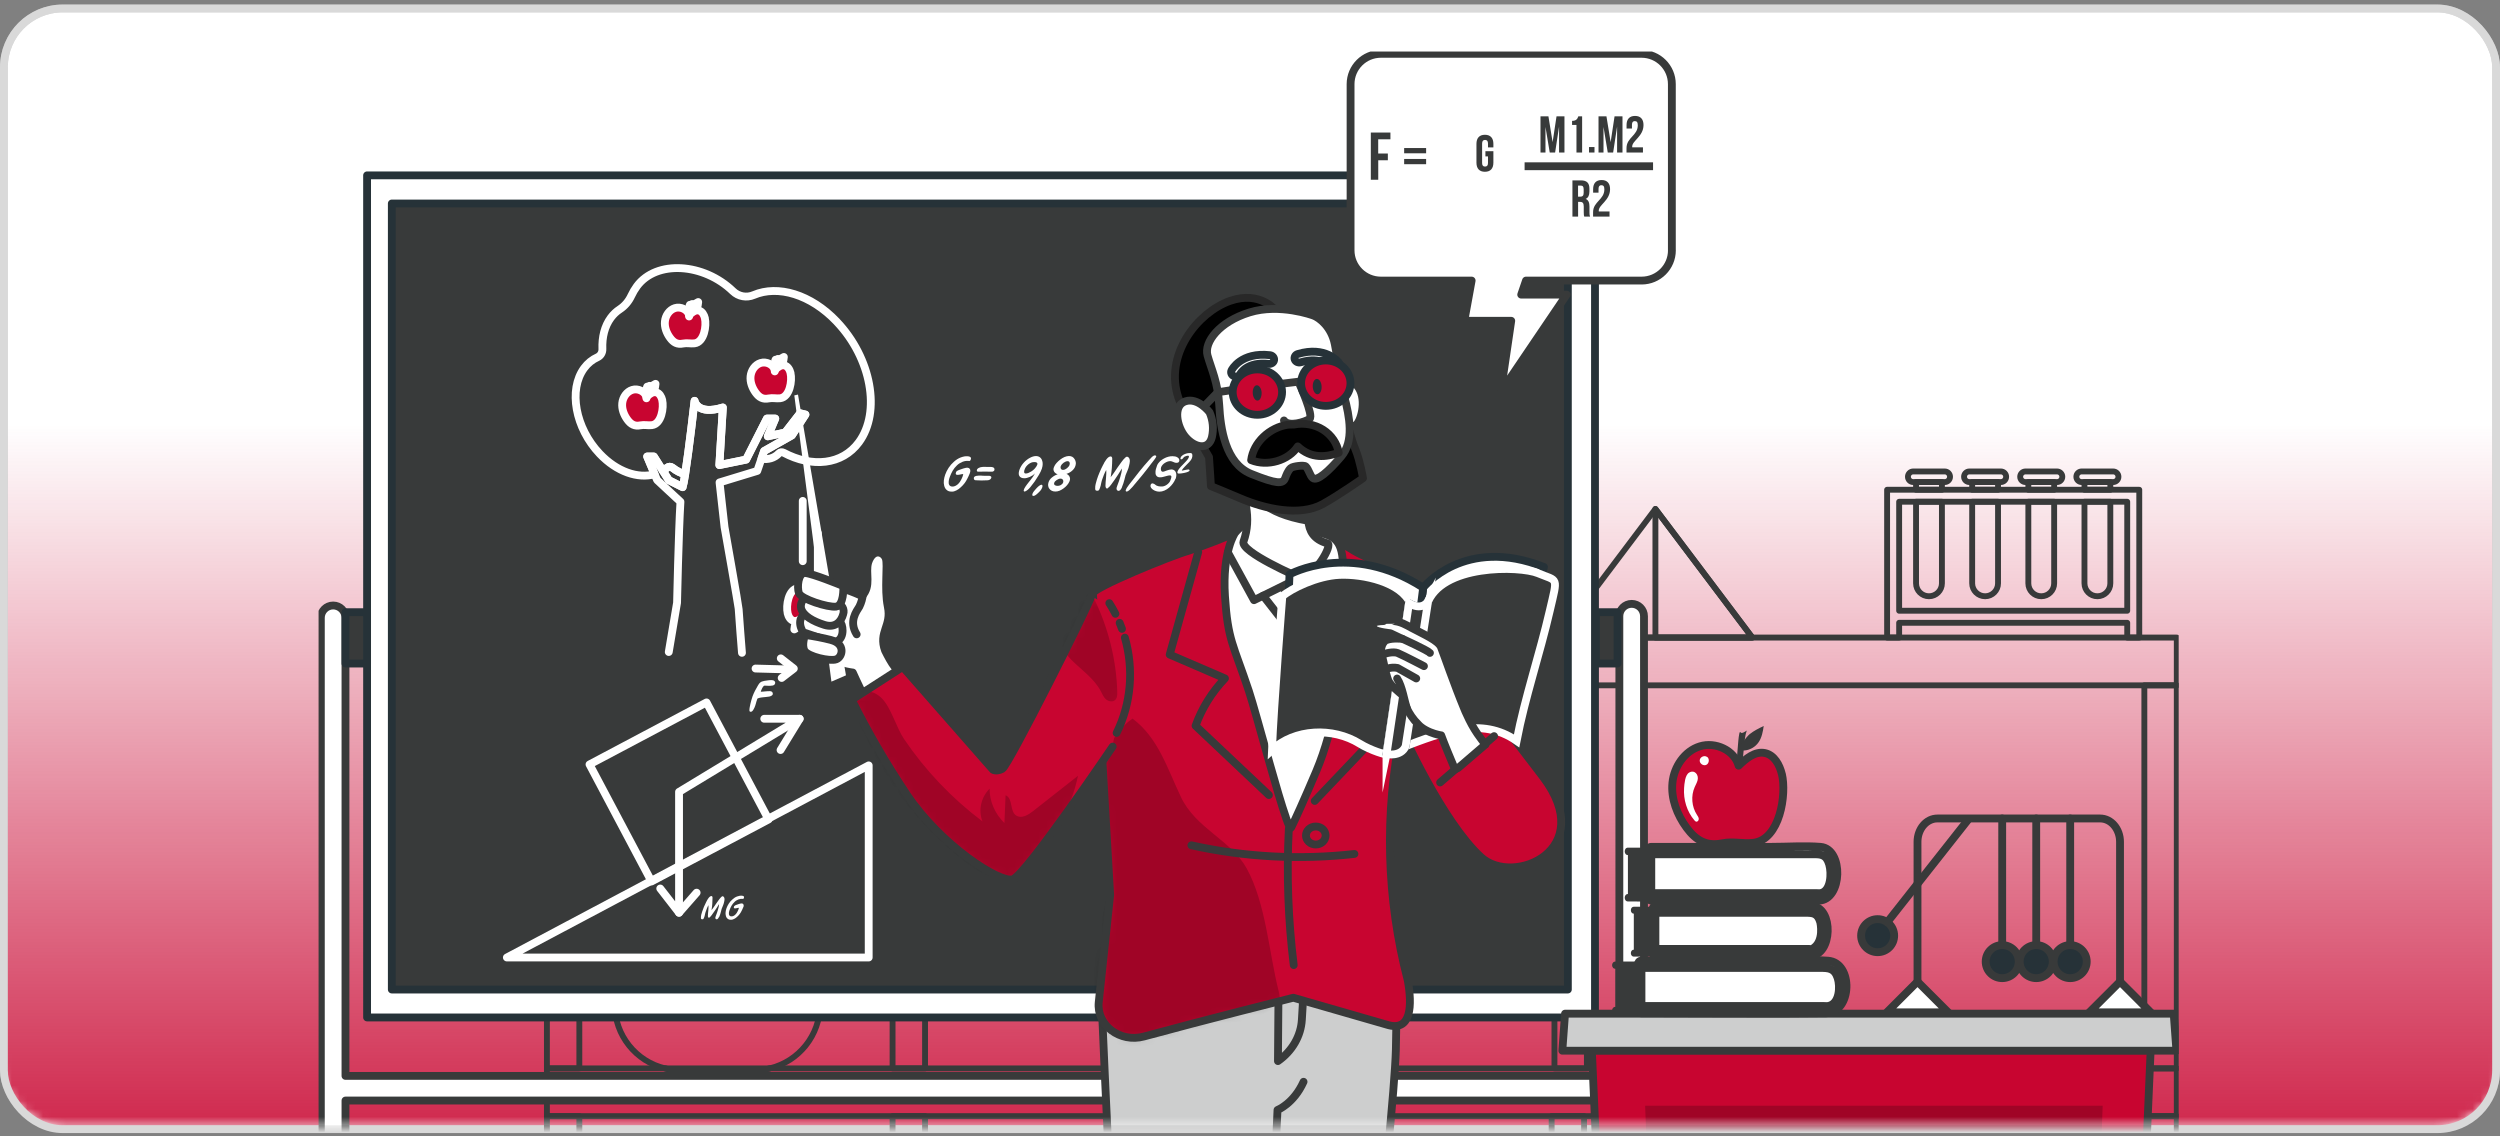 <svg width="319" height="145" viewBox="0 0 319 145" fill="none" xmlns="http://www.w3.org/2000/svg">
<rect x="0" y="0" width="319" height="145" fill="#808080" stroke="none"/>
<rect x="0.5" y="1.079" width="318" height="143" rx="7.5" fill="white" stroke="#D9D9D9"/>
<mask id="mask0_53_69060" style="mask-type:alpha" maskUnits="userSpaceOnUse" x="0" y="0" width="319" height="144">
<rect y="0.579" width="319" height="143" rx="8" fill="url(#paint0_linear_53_69060)"/>
</mask>
<g mask="url(#mask0_53_69060)">
<rect x="0.5" y="1.079" width="318" height="143" rx="7.5" fill="url(#paint1_linear_53_69060)" stroke="#D9D9D9"/>
<g clip-path="url(#clip0_53_69060)">
<path d="M202.486 87.45H198.348V136.325H202.486V87.45Z" stroke="#383A3A" stroke-width="0.75" stroke-linecap="round" stroke-linejoin="round"/>
<path d="M202.128 142.423H197.989V191.303H202.128V142.423Z" stroke="#383A3A" stroke-width="0.75" stroke-linecap="round" stroke-linejoin="round"/>
<path d="M277.757 87.45H273.619V136.325H277.757V87.45Z" stroke="#383A3A" stroke-width="0.75" stroke-linecap="round" stroke-linejoin="round"/>
<path d="M277.757 142.423H273.619V191.303H277.757V142.423Z" stroke="#383A3A" stroke-width="0.75" stroke-linecap="round" stroke-linejoin="round"/>
<path d="M73.924 87.45H69.786V136.325H73.924V87.45Z" stroke="#383A3A" stroke-width="0.75" stroke-linecap="round" stroke-linejoin="round"/>
<path d="M73.924 142.423H69.786V191.303H73.924V142.423Z" stroke="#383A3A" stroke-width="0.75" stroke-linecap="round" stroke-linejoin="round"/>
<path d="M277.757 136.325V142.423H69.786V136.325H84.849C85.484 136.481 86.143 136.562 86.825 136.562H96.252C96.934 136.562 97.593 136.481 98.229 136.325H244.748V136.562H261.608V136.325H277.757Z" stroke="#383A3A" stroke-width="0.75" stroke-linecap="round" stroke-linejoin="round"/>
<path d="M98.229 136.325C97.593 136.481 96.934 136.562 96.252 136.562H86.825C86.143 136.562 85.484 136.481 84.848 136.325H98.229Z" stroke="#383A3A" stroke-width="0.75" stroke-linecap="round" stroke-linejoin="round"/>
<path d="M261.608 136.325H244.748V136.562H261.608V136.325Z" stroke="#383A3A" stroke-width="0.75" stroke-linecap="round" stroke-linejoin="round"/>
<path d="M277.757 81.353H69.786V87.451H277.757V81.353Z" stroke="#383A3A" stroke-width="0.75" stroke-linecap="round" stroke-linejoin="round"/>
<path d="M118.036 87.45H113.892V136.325H118.036V87.45Z" stroke="#383A3A" stroke-width="0.75" stroke-linecap="round" stroke-linejoin="round"/>
<path d="M118.036 142.423H113.892V191.303H118.036V142.423Z" stroke="#383A3A" stroke-width="0.75" stroke-linecap="round" stroke-linejoin="round"/>
<path d="M97.46 96.219H85.611L85.033 90.635H98.038L97.46 96.219Z" stroke="#383A3A" stroke-width="0.75" stroke-linecap="round" stroke-linejoin="round"/>
<path d="M104.639 108.64V128.176C104.639 132.123 101.905 135.441 98.229 136.325C97.593 136.481 96.934 136.562 96.252 136.562H86.825C86.143 136.562 85.484 136.481 84.848 136.325C81.167 135.441 78.439 132.123 78.439 128.176V108.64C78.439 105.056 81.132 102.103 84.6 101.698V96.606H98.472V101.698C101.945 102.103 104.639 105.056 104.639 108.64Z" stroke="#383A3A" stroke-width="0.75" stroke-linecap="round" stroke-linejoin="round"/>
<path d="M101.939 95.45C101.939 95.774 101.812 96.063 101.604 96.271C101.396 96.479 101.107 96.606 100.783 96.606H82.288C81.652 96.606 81.132 96.091 81.132 95.45C81.132 95.132 81.259 94.843 81.473 94.635C81.681 94.421 81.97 94.294 82.288 94.294H100.783C101.425 94.294 101.939 94.814 101.939 95.45Z" stroke="#383A3A" stroke-width="0.75" stroke-linecap="round" stroke-linejoin="round"/>
<path d="M105.679 81.353H95.148C94.085 81.353 93.449 80.162 94.044 79.278L98.824 72.18V65.135H102.003V72.18L106.783 79.278C107.378 80.162 106.743 81.353 105.679 81.353Z" stroke="#383A3A" stroke-width="0.75" stroke-linecap="round" stroke-linejoin="round"/>
<path d="M102.003 64.689H98.824V65.135H102.003V64.689Z" stroke="#383A3A" stroke-width="0.75" stroke-linecap="round" stroke-linejoin="round"/>
<path d="M103.003 64.481C103.003 64.846 102.714 65.135 102.35 65.135H98.477C98.113 65.135 97.824 64.846 97.824 64.481C97.824 64.117 98.113 63.828 98.477 63.828H102.35C102.714 63.828 103.003 64.123 103.003 64.481Z" stroke="#383A3A" stroke-width="0.75" stroke-linecap="round" stroke-linejoin="round"/>
<path d="M185.002 59.904C184.724 59.904 184.58 60.245 184.782 60.441L186.117 61.776V79.376C186.117 80.312 186.875 81.07 187.811 81.07H197.718C198.654 81.07 199.411 80.312 199.411 79.376V59.904H185.008H185.002Z" stroke="#383A3A" stroke-width="0.75" stroke-linecap="round" stroke-linejoin="round"/>
<path d="M91.883 57.257V79.422C91.883 80.486 91.021 81.353 89.958 81.353H78.681C77.618 81.353 76.751 80.486 76.751 79.422V59.389L75.237 57.869C75.011 57.644 75.167 57.257 75.485 57.257H91.883Z" stroke="#383A3A" stroke-width="0.75" stroke-linecap="round" stroke-linejoin="round"/>
<path d="M87.172 58.551H89.842C90.143 58.551 90.143 58.083 89.842 58.083H87.172C86.871 58.083 86.871 58.551 87.172 58.551Z" stroke="#383A3A" stroke-width="0.75" stroke-linecap="round" stroke-linejoin="round"/>
<path d="M88.207 59.962H89.842C90.143 59.962 90.143 59.493 89.842 59.493H88.207C87.906 59.493 87.906 59.962 88.207 59.962Z" stroke="#383A3A" stroke-width="0.75" stroke-linecap="round" stroke-linejoin="round"/>
<path d="M88.207 61.378H89.842C90.143 61.378 90.143 60.909 89.842 60.909H88.207C87.906 60.909 87.906 61.378 88.207 61.378Z" stroke="#383A3A" stroke-width="0.75" stroke-linecap="round" stroke-linejoin="round"/>
<path d="M88.207 62.794H89.842C90.143 62.794 90.143 62.325 89.842 62.325H88.207C87.906 62.325 87.906 62.794 88.207 62.794Z" stroke="#383A3A" stroke-width="0.75" stroke-linecap="round" stroke-linejoin="round"/>
<path d="M88.207 64.21H89.842C90.143 64.21 90.143 63.742 89.842 63.742H88.207C87.906 63.742 87.906 64.21 88.207 64.21Z" stroke="#383A3A" stroke-width="0.75" stroke-linecap="round" stroke-linejoin="round"/>
<path d="M87.172 65.626H89.842C90.143 65.626 90.143 65.157 89.842 65.157H87.172C86.871 65.157 86.871 65.626 87.172 65.626Z" stroke="#383A3A" stroke-width="0.75" stroke-linecap="round" stroke-linejoin="round"/>
<path d="M88.207 67.036H89.842C90.143 67.036 90.143 66.568 89.842 66.568H88.207C87.906 66.568 87.906 67.036 88.207 67.036Z" stroke="#383A3A" stroke-width="0.75" stroke-linecap="round" stroke-linejoin="round"/>
<path d="M88.207 68.452H89.842C90.143 68.452 90.143 67.984 89.842 67.984H88.207C87.906 67.984 87.906 68.452 88.207 68.452Z" stroke="#383A3A" stroke-width="0.75" stroke-linecap="round" stroke-linejoin="round"/>
<path d="M88.207 69.868H89.842C90.143 69.868 90.143 69.4 89.842 69.4H88.207C87.906 69.4 87.906 69.868 88.207 69.868Z" stroke="#383A3A" stroke-width="0.75" stroke-linecap="round" stroke-linejoin="round"/>
<path d="M88.207 71.284H89.842C90.143 71.284 90.143 70.816 89.842 70.816H88.207C87.906 70.816 87.906 71.284 88.207 71.284Z" stroke="#383A3A" stroke-width="0.75" stroke-linecap="round" stroke-linejoin="round"/>
<path d="M87.172 72.695H89.842C90.143 72.695 90.143 72.226 89.842 72.226H87.172C86.871 72.226 86.871 72.695 87.172 72.695Z" stroke="#383A3A" stroke-width="0.75" stroke-linecap="round" stroke-linejoin="round"/>
<path d="M88.207 74.111H89.842C90.143 74.111 90.143 73.642 89.842 73.642H88.207C87.906 73.642 87.906 74.111 88.207 74.111Z" stroke="#383A3A" stroke-width="0.75" stroke-linecap="round" stroke-linejoin="round"/>
<path d="M88.207 75.526H89.842C90.143 75.526 90.143 75.058 89.842 75.058H88.207C87.906 75.058 87.906 75.526 88.207 75.526Z" stroke="#383A3A" stroke-width="0.75" stroke-linecap="round" stroke-linejoin="round"/>
<path d="M88.207 76.943H89.842C90.143 76.943 90.143 76.475 89.842 76.475H88.207C87.906 76.475 87.906 76.943 88.207 76.943Z" stroke="#383A3A" stroke-width="0.75" stroke-linecap="round" stroke-linejoin="round"/>
<path d="M88.207 78.353H89.842C90.143 78.353 90.143 77.885 89.842 77.885H88.207C87.906 77.885 87.906 78.353 88.207 78.353Z" stroke="#383A3A" stroke-width="0.75" stroke-linecap="round" stroke-linejoin="round"/>
<path d="M87.172 79.769H89.842C90.143 79.769 90.143 79.301 89.842 79.301H87.172C86.871 79.301 86.871 79.769 87.172 79.769Z" stroke="#383A3A" stroke-width="0.75" stroke-linecap="round" stroke-linejoin="round"/>
<path d="M247.789 61.511H244.488V62.493H247.789V61.511Z" stroke="#383A3A" stroke-width="0.75" stroke-linecap="round" stroke-linejoin="round"/>
<path d="M244.488 64.025H247.789V74.434C247.789 75.342 247.049 76.082 246.136 76.082C245.222 76.082 244.488 75.342 244.488 74.434V64.025Z" stroke="#383A3A" stroke-width="0.75" stroke-linecap="round" stroke-linejoin="round"/>
<path d="M248.823 60.834C248.823 61.21 248.523 61.511 248.147 61.511H244.13C243.754 61.511 243.454 61.21 243.454 60.834C243.454 60.459 243.754 60.158 244.13 60.158H248.147C248.523 60.158 248.823 60.459 248.823 60.834Z" stroke="#383A3A" stroke-width="0.75" stroke-linecap="round" stroke-linejoin="round"/>
<path d="M254.95 61.511H251.649V62.493H254.95V61.511Z" stroke="#383A3A" stroke-width="0.75" stroke-linecap="round" stroke-linejoin="round"/>
<path d="M251.649 64.025H254.95V74.434C254.95 75.342 254.21 76.082 253.302 76.082C252.395 76.082 251.649 75.342 251.649 74.434V64.025Z" stroke="#383A3A" stroke-width="0.75" stroke-linecap="round" stroke-linejoin="round"/>
<path d="M255.984 60.834C255.984 61.21 255.684 61.511 255.308 61.511H251.291C250.915 61.511 250.615 61.21 250.615 60.834C250.615 60.459 250.915 60.158 251.291 60.158H255.308C255.684 60.158 255.984 60.459 255.984 60.834Z" stroke="#383A3A" stroke-width="0.75" stroke-linecap="round" stroke-linejoin="round"/>
<path d="M263.151 60.834C263.151 61.21 262.845 61.511 262.475 61.511H258.452C258.082 61.511 257.776 61.21 257.776 60.834C257.776 60.459 258.082 60.158 258.452 60.158H262.475C262.845 60.158 263.151 60.459 263.151 60.834Z" stroke="#383A3A" stroke-width="0.75" stroke-linecap="round" stroke-linejoin="round"/>
<path d="M262.111 61.511H258.816V62.493H262.111V61.511Z" stroke="#383A3A" stroke-width="0.75" stroke-linecap="round" stroke-linejoin="round"/>
<path d="M258.816 64.025H262.111V74.434C262.111 75.342 261.377 76.082 260.464 76.082C259.55 76.082 258.816 75.342 258.816 74.434V64.025Z" stroke="#383A3A" stroke-width="0.75" stroke-linecap="round" stroke-linejoin="round"/>
<path d="M269.278 61.511H265.978V62.493H269.278V61.511Z" stroke="#383A3A" stroke-width="0.75" stroke-linecap="round" stroke-linejoin="round"/>
<path d="M265.978 64.025H269.278V74.434C269.278 75.342 268.538 76.082 267.625 76.082C266.712 76.082 265.978 75.342 265.978 74.434V64.025Z" stroke="#383A3A" stroke-width="0.75" stroke-linecap="round" stroke-linejoin="round"/>
<path d="M270.313 60.834C270.313 61.21 270.012 61.511 269.636 61.511H265.619C265.244 61.511 264.943 61.21 264.943 60.834C264.943 60.459 265.244 60.158 265.619 60.158H269.636C270.012 60.158 270.313 60.459 270.313 60.834Z" stroke="#383A3A" stroke-width="0.75" stroke-linecap="round" stroke-linejoin="round"/>
<path d="M240.795 62.493V81.353H242.332V79.469H271.434V81.353H272.971V62.493H240.795ZM271.434 77.931H242.332V64.025H271.434V77.931Z" stroke="#383A3A" stroke-width="0.75" stroke-linecap="round" stroke-linejoin="round"/>
<path d="M223.594 81.353H198.868L211.231 64.944L223.594 81.353Z" stroke="#383A3A" stroke-width="0.75" stroke-linecap="round" stroke-linejoin="round"/>
<path d="M223.594 81.353H211.231V64.944L223.594 81.353Z" stroke="#383A3A" stroke-width="0.75" stroke-linecap="round" stroke-linejoin="round"/>
<path d="M203.521 22.375H46.84V129.829H203.521V22.375Z" fill="white" stroke="#263238" stroke-linecap="round" stroke-linejoin="round"/>
<path d="M200.059 25.965H49.996V126.263H200.059V25.965Z" fill="#383A3A" stroke="#263238" stroke-linecap="round" stroke-linejoin="round"/>
<path d="M208.202 77.053C207.335 77.053 206.63 77.758 206.63 78.625V137.285H44.083V78.833C44.083 77.966 43.378 77.261 42.511 77.261C41.644 77.261 40.939 77.966 40.939 78.833V222.347C40.939 223.214 41.644 223.919 42.511 223.919H208.202C209.069 223.919 209.774 223.214 209.774 222.347V78.625C209.774 77.758 209.069 77.053 208.202 77.053ZM206.63 220.775H44.083V140.429H206.63V220.775Z" fill="white" stroke="#383A3A" stroke-linecap="round" stroke-linejoin="round"/>
<path d="M46.84 78.116H44.083V84.665H46.84V78.116Z" fill="#383A3A" stroke="#263238" stroke-linecap="round" stroke-linejoin="round"/>
<path d="M206.399 78.116H203.642V84.665H206.399V78.116Z" fill="#383A3A" stroke="#263238" stroke-linecap="round" stroke-linejoin="round"/>
<path d="M123.753 60.378C123.706 60.499 123.654 60.621 123.596 60.742C123.539 60.863 123.475 60.985 123.417 61.106C123.325 61.297 123.209 61.482 123.07 61.667C122.932 61.852 122.776 62.014 122.602 62.17C122.521 62.251 122.435 62.326 122.336 62.395C122.238 62.464 122.14 62.528 122.042 62.574C121.943 62.626 121.839 62.667 121.741 62.696C121.637 62.724 121.539 62.736 121.441 62.73C121.308 62.73 121.192 62.719 121.082 62.684C120.972 62.649 120.88 62.592 120.799 62.522C120.718 62.453 120.649 62.372 120.597 62.279C120.545 62.187 120.504 62.083 120.481 61.979C120.423 61.765 120.406 61.54 120.435 61.297C120.464 61.054 120.522 60.811 120.608 60.563C120.712 60.268 120.857 59.979 121.042 59.696C121.227 59.413 121.452 59.153 121.718 58.921C121.845 58.8 121.984 58.696 122.128 58.603C122.279 58.511 122.429 58.43 122.585 58.372C122.741 58.315 122.897 58.268 123.053 58.239C123.209 58.216 123.354 58.205 123.492 58.222C123.544 58.222 123.602 58.233 123.654 58.245C123.712 58.257 123.758 58.28 123.799 58.309C123.839 58.338 123.868 58.372 123.885 58.419C123.903 58.465 123.903 58.517 123.885 58.586C123.874 58.609 123.868 58.632 123.857 58.661C123.845 58.69 123.833 58.713 123.822 58.736C123.805 58.76 123.787 58.783 123.764 58.8C123.741 58.817 123.712 58.829 123.683 58.829C123.666 58.829 123.648 58.823 123.631 58.817C123.614 58.817 123.596 58.817 123.573 58.817C123.458 58.806 123.336 58.806 123.209 58.823C123.082 58.84 122.949 58.875 122.822 58.927C122.695 58.979 122.568 59.043 122.44 59.118C122.319 59.193 122.204 59.285 122.099 59.389C121.88 59.598 121.695 59.829 121.556 60.072C121.417 60.32 121.302 60.569 121.209 60.817C121.175 60.904 121.146 60.99 121.117 61.089C121.094 61.181 121.071 61.279 121.059 61.372C121.048 61.465 121.048 61.557 121.053 61.644C121.059 61.73 121.082 61.806 121.117 61.869C121.152 61.933 121.204 61.985 121.273 62.025C121.342 62.066 121.429 62.083 121.533 62.083C121.649 62.089 121.764 62.066 121.886 62.008C122.007 61.95 122.117 61.881 122.221 61.788C122.319 61.696 122.406 61.597 122.481 61.488C122.556 61.384 122.62 61.268 122.672 61.158C122.706 61.1 122.735 61.042 122.753 60.979C122.77 60.915 122.799 60.858 122.828 60.8C122.845 60.748 122.862 60.696 122.874 60.644C122.886 60.592 122.903 60.54 122.909 60.488C122.851 60.488 122.793 60.499 122.729 60.505C122.666 60.511 122.608 60.528 122.539 60.545C122.475 60.557 122.412 60.569 122.348 60.58C122.284 60.592 122.227 60.597 122.169 60.592C122.123 60.592 122.082 60.592 122.047 60.574C122.013 60.557 121.99 60.54 121.972 60.511C121.955 60.482 121.949 60.447 121.949 60.413C121.949 60.378 121.961 60.332 121.978 60.291L122.001 60.233L122.036 60.176V60.164C122.076 60.118 122.123 60.083 122.175 60.06C122.227 60.037 122.279 60.008 122.331 59.985C122.423 59.95 122.521 59.916 122.62 59.881C122.718 59.846 122.81 59.811 122.909 59.782C123.007 59.754 123.099 59.725 123.192 59.707C123.284 59.684 123.377 59.678 123.469 59.678C123.579 59.69 123.666 59.736 123.729 59.811C123.793 59.887 123.816 59.979 123.816 60.089C123.816 60.135 123.805 60.181 123.793 60.233C123.781 60.28 123.77 60.332 123.747 60.378H123.753Z" fill="white"/>
<path d="M126.463 61.037C126.44 61.077 126.411 61.118 126.377 61.147C126.342 61.176 126.302 61.205 126.261 61.222C126.221 61.245 126.174 61.257 126.134 61.268C126.093 61.28 126.047 61.285 126.013 61.285C125.752 61.303 125.492 61.309 125.238 61.309C124.984 61.309 124.729 61.297 124.481 61.28C124.44 61.28 124.4 61.268 124.371 61.251C124.342 61.233 124.313 61.21 124.296 61.176C124.279 61.147 124.267 61.112 124.261 61.072C124.261 61.031 124.261 60.996 124.267 60.95C124.267 60.921 124.284 60.892 124.307 60.864C124.331 60.84 124.354 60.817 124.383 60.8C124.412 60.783 124.44 60.765 124.475 60.754C124.51 60.742 124.539 60.731 124.568 60.725C124.677 60.708 124.77 60.696 124.851 60.69C124.932 60.684 125.007 60.684 125.082 60.69C125.134 60.69 125.18 60.69 125.226 60.69C125.273 60.69 125.325 60.696 125.371 60.702C125.469 60.708 125.567 60.713 125.672 60.713C125.7 60.713 125.729 60.713 125.752 60.713C125.776 60.713 125.804 60.713 125.839 60.713C125.862 60.713 125.891 60.713 125.92 60.708C125.949 60.708 125.978 60.708 126.001 60.708C126.053 60.708 126.117 60.708 126.186 60.708C126.255 60.708 126.313 60.725 126.371 60.748C126.423 60.771 126.463 60.8 126.486 60.846C126.51 60.892 126.504 60.95 126.463 61.025V61.037ZM126.897 59.95C126.891 59.991 126.874 60.026 126.851 60.06C126.827 60.095 126.793 60.118 126.758 60.135C126.723 60.158 126.689 60.17 126.648 60.181C126.608 60.193 126.573 60.193 126.538 60.187C126.25 60.176 125.966 60.176 125.677 60.176C125.394 60.176 125.105 60.176 124.81 60.187C124.77 60.187 124.741 60.187 124.712 60.164C124.689 60.147 124.666 60.124 124.654 60.095C124.643 60.066 124.637 60.037 124.643 59.997C124.643 59.962 124.654 59.921 124.677 59.887C124.729 59.817 124.793 59.76 124.862 59.719C124.932 59.679 125.007 59.65 125.082 59.627C125.157 59.603 125.238 59.592 125.313 59.586C125.388 59.586 125.463 59.575 125.527 59.569H125.66C125.706 59.569 125.752 59.569 125.799 59.575C125.839 59.575 125.885 59.575 125.932 59.58C125.978 59.58 126.024 59.58 126.07 59.58C126.099 59.58 126.128 59.58 126.157 59.58C126.186 59.58 126.215 59.586 126.25 59.58C126.278 59.575 126.307 59.575 126.336 59.58C126.365 59.586 126.394 59.58 126.429 59.58C126.486 59.58 126.544 59.586 126.602 59.598C126.66 59.609 126.718 59.632 126.764 59.656C126.81 59.684 126.845 59.719 126.868 59.765C126.891 59.812 126.897 59.869 126.891 59.933L126.897 59.95Z" fill="white"/>
<path d="M132.954 59.771C132.856 60.054 132.723 60.337 132.555 60.609C132.388 60.881 132.214 61.158 132.035 61.424C131.943 61.54 131.85 61.655 131.763 61.782C131.677 61.91 131.578 62.031 131.48 62.152C131.382 62.274 131.272 62.383 131.162 62.482C131.047 62.58 130.92 62.661 130.781 62.719C130.717 62.73 130.671 62.713 130.642 62.667C130.613 62.62 130.613 62.569 130.642 62.505L130.677 62.412C130.677 62.412 130.688 62.383 130.694 62.366C130.7 62.349 130.706 62.331 130.711 62.32C130.821 62.123 130.948 61.938 131.087 61.759C131.232 61.58 131.37 61.401 131.515 61.216C131.619 61.083 131.723 60.95 131.815 60.817C131.908 60.684 131.989 60.545 132.064 60.401C131.971 60.499 131.867 60.586 131.758 60.661C131.648 60.736 131.532 60.8 131.411 60.852C131.289 60.904 131.168 60.944 131.041 60.979C130.92 61.014 130.798 61.031 130.683 61.025C130.538 61.025 130.411 60.996 130.295 60.944C130.18 60.892 130.099 60.806 130.047 60.69C129.995 60.58 129.977 60.459 129.995 60.32C130.012 60.181 130.041 60.048 130.093 59.91C130.151 59.754 130.226 59.603 130.318 59.453C130.411 59.303 130.521 59.158 130.642 59.025C130.764 58.892 130.896 58.765 131.047 58.656C131.191 58.546 131.347 58.447 131.509 58.372C131.625 58.315 131.74 58.268 131.856 58.239C131.971 58.211 132.081 58.193 132.191 58.193C132.289 58.193 132.376 58.205 132.463 58.234C132.544 58.257 132.619 58.297 132.682 58.343C132.746 58.39 132.804 58.447 132.85 58.511C132.896 58.575 132.937 58.644 132.96 58.725C133.023 58.875 133.052 59.037 133.047 59.216C133.047 59.395 133.012 59.58 132.948 59.771H132.954ZM132.353 59.291C132.376 59.228 132.382 59.176 132.37 59.129C132.353 59.089 132.33 59.054 132.295 59.025C132.26 59.002 132.214 58.985 132.162 58.973C132.11 58.962 132.058 58.956 132.006 58.962C131.879 58.95 131.746 58.968 131.613 59.02C131.48 59.072 131.353 59.141 131.237 59.233C131.122 59.326 131.018 59.43 130.925 59.551C130.839 59.673 130.775 59.794 130.735 59.927C130.711 59.979 130.694 60.037 130.683 60.095C130.671 60.153 130.671 60.21 130.683 60.257C130.688 60.309 130.711 60.349 130.746 60.378C130.781 60.407 130.827 60.424 130.896 60.418C131 60.418 131.11 60.395 131.22 60.349C131.33 60.297 131.434 60.245 131.538 60.187C131.642 60.129 131.735 60.066 131.821 59.991C131.908 59.921 131.995 59.84 132.07 59.748C132.128 59.678 132.185 59.603 132.237 59.528C132.289 59.453 132.33 59.372 132.359 59.291H132.353Z" fill="white"/>
<path d="M132.972 62.239C132.948 62.303 132.925 62.366 132.885 62.424C132.85 62.482 132.81 62.54 132.763 62.597C132.717 62.655 132.665 62.707 132.613 62.759C132.561 62.811 132.509 62.863 132.457 62.91C132.417 62.944 132.376 62.985 132.33 63.025C132.289 63.066 132.243 63.1 132.197 63.135C132.151 63.17 132.105 63.199 132.053 63.227C132 63.256 131.954 63.268 131.902 63.279C131.885 63.279 131.868 63.274 131.85 63.274C131.839 63.274 131.821 63.274 131.804 63.268C131.752 63.256 131.723 63.227 131.717 63.175C131.717 63.129 131.717 63.077 131.735 63.031C131.775 62.91 131.844 62.788 131.937 62.673C132.029 62.557 132.128 62.447 132.226 62.337C132.272 62.291 132.318 62.239 132.37 62.187C132.422 62.135 132.474 62.083 132.532 62.037C132.59 61.99 132.648 61.95 132.706 61.915C132.763 61.881 132.827 61.863 132.896 61.852C132.931 61.852 132.96 61.869 132.977 61.886C133 61.904 133.012 61.927 133.018 61.956C133.024 61.985 133.029 62.014 133.024 62.048C133.024 62.083 133.012 62.112 133 62.147C133 62.164 132.989 62.181 132.989 62.193C132.989 62.21 132.977 62.222 132.972 62.245V62.239Z" fill="white"/>
<path d="M137.225 59.424C137.196 59.545 137.144 59.661 137.064 59.771C136.983 59.881 136.896 59.985 136.792 60.072C136.688 60.164 136.572 60.245 136.451 60.309C136.329 60.372 136.208 60.43 136.081 60.465C136.168 60.505 136.243 60.551 136.312 60.615C136.381 60.678 136.434 60.748 136.474 60.829C136.514 60.91 136.532 61.002 136.538 61.1C136.538 61.199 136.514 61.308 136.468 61.418C136.399 61.586 136.295 61.748 136.162 61.904C136.029 62.06 135.879 62.199 135.717 62.314C135.636 62.378 135.549 62.43 135.462 62.482C135.376 62.534 135.283 62.574 135.197 62.615C135.104 62.649 135.017 62.678 134.925 62.696C134.832 62.713 134.746 62.724 134.659 62.719C134.497 62.719 134.353 62.69 134.226 62.632C134.098 62.574 133.989 62.487 133.908 62.378C133.821 62.274 133.769 62.147 133.746 62.002C133.723 61.858 133.74 61.707 133.792 61.545C133.827 61.435 133.879 61.326 133.954 61.216C134.029 61.106 134.122 61.008 134.226 60.927C134.335 60.834 134.457 60.754 134.578 60.684C134.705 60.615 134.832 60.557 134.96 60.522C134.867 60.493 134.78 60.447 134.7 60.389C134.619 60.332 134.555 60.262 134.509 60.187C134.463 60.106 134.434 60.02 134.422 59.915C134.416 59.817 134.439 59.707 134.491 59.586C134.561 59.407 134.671 59.233 134.815 59.077C134.96 58.916 135.116 58.771 135.283 58.644C135.364 58.575 135.457 58.517 135.549 58.459C135.642 58.401 135.734 58.355 135.832 58.314C135.931 58.274 136.023 58.245 136.121 58.222C136.22 58.199 136.312 58.187 136.399 58.187C136.561 58.187 136.705 58.222 136.827 58.291C136.948 58.361 137.04 58.459 137.116 58.58C137.185 58.69 137.237 58.817 137.266 58.956C137.295 59.095 137.283 59.251 137.231 59.413L137.225 59.424ZM135.653 61.569C135.676 61.505 135.682 61.441 135.676 61.383C135.676 61.326 135.653 61.268 135.624 61.222C135.595 61.175 135.555 61.141 135.503 61.112C135.451 61.089 135.393 61.071 135.33 61.071C135.249 61.071 135.168 61.089 135.087 61.118C135.006 61.147 134.919 61.193 134.844 61.245C134.775 61.291 134.705 61.349 134.642 61.407C134.578 61.47 134.538 61.54 134.52 61.615C134.497 61.678 134.491 61.73 134.509 61.782C134.526 61.834 134.555 61.875 134.596 61.904C134.642 61.933 134.694 61.956 134.746 61.973C134.798 61.99 134.861 61.996 134.919 61.996C134.983 61.996 135.058 61.996 135.133 61.979C135.208 61.962 135.283 61.933 135.353 61.898C135.416 61.858 135.48 61.805 135.538 61.753C135.595 61.696 135.63 61.632 135.653 61.563V61.569ZM136.474 59.309C136.497 59.251 136.503 59.193 136.503 59.141C136.503 59.083 136.491 59.037 136.468 58.991C136.445 58.944 136.416 58.91 136.376 58.887C136.335 58.858 136.283 58.846 136.225 58.846C136.139 58.846 136.052 58.869 135.965 58.904C135.879 58.939 135.798 58.985 135.717 59.043C135.647 59.095 135.578 59.158 135.509 59.233C135.445 59.309 135.393 59.384 135.364 59.465C135.335 59.528 135.324 59.592 135.33 59.65C135.33 59.707 135.347 59.765 135.37 59.811C135.393 59.858 135.434 59.892 135.48 59.921C135.526 59.944 135.584 59.962 135.647 59.956C135.728 59.956 135.815 59.939 135.902 59.898C135.988 59.858 136.069 59.806 136.145 59.748C136.214 59.684 136.283 59.621 136.341 59.551C136.405 59.482 136.445 59.407 136.474 59.32V59.309Z" fill="white"/>
<path d="M143.167 62.17C143.144 62.21 143.127 62.257 143.103 62.303C143.08 62.349 143.051 62.395 143.023 62.436C142.994 62.476 142.959 62.517 142.918 62.551C142.878 62.586 142.832 62.615 142.786 62.632C142.734 62.638 142.687 62.632 142.647 62.621C142.606 62.603 142.572 62.586 142.549 62.557C142.525 62.528 142.502 62.499 142.485 62.459C142.468 62.418 142.462 62.378 142.468 62.332C142.468 62.268 142.485 62.21 142.508 62.141C142.531 62.077 142.554 62.014 142.572 61.95C142.641 61.765 142.705 61.586 142.774 61.407C142.838 61.228 142.895 61.048 142.947 60.864C142.999 60.679 143.046 60.499 143.092 60.315C143.132 60.13 143.155 59.95 143.155 59.777C142.866 60.268 142.554 60.754 142.225 61.222C142.156 61.314 142.08 61.418 142.011 61.517C141.942 61.621 141.872 61.719 141.797 61.817C141.722 61.916 141.647 62.008 141.566 62.1C141.485 62.187 141.393 62.268 141.289 62.343C141.242 62.343 141.208 62.332 141.179 62.309C141.15 62.285 141.127 62.262 141.109 62.228C141.092 62.193 141.08 62.158 141.075 62.124C141.069 62.083 141.063 62.048 141.057 62.008C141.057 61.84 141.069 61.667 141.08 61.499C141.098 61.332 141.109 61.158 141.127 60.985C141.138 60.812 141.15 60.644 141.161 60.471C141.173 60.297 141.167 60.13 141.15 59.968C141.034 60.181 140.936 60.395 140.849 60.609C140.763 60.823 140.687 61.043 140.612 61.257C140.583 61.337 140.566 61.413 140.549 61.488C140.531 61.563 140.514 61.638 140.497 61.719C140.485 61.794 140.468 61.875 140.45 61.95C140.427 62.025 140.41 62.1 140.381 62.176C140.37 62.216 140.358 62.251 140.341 62.291C140.323 62.326 140.312 62.366 140.294 62.407L140.266 62.47L140.237 62.522L140.196 62.569C140.167 62.586 140.138 62.597 140.115 62.603C140.092 62.603 140.075 62.615 140.052 62.615C140.034 62.615 140.017 62.615 140 62.615C139.982 62.615 139.965 62.615 139.948 62.615C139.913 62.603 139.878 62.597 139.849 62.586C139.82 62.574 139.797 62.557 139.78 62.522C139.751 62.465 139.74 62.395 139.745 62.314C139.74 62.141 139.757 61.956 139.803 61.771C139.849 61.586 139.901 61.395 139.959 61.205C140.057 60.898 140.167 60.592 140.3 60.286C140.427 59.979 140.572 59.673 140.728 59.372C140.768 59.309 140.803 59.245 140.832 59.182C140.861 59.118 140.896 59.054 140.93 58.985C140.976 58.922 141.017 58.858 141.057 58.794C141.098 58.731 141.138 58.667 141.185 58.604C141.213 58.569 141.248 58.529 141.283 58.488C141.317 58.448 141.358 58.413 141.398 58.378C141.439 58.343 141.479 58.315 141.526 58.291C141.572 58.268 141.618 58.251 141.664 58.245C141.716 58.234 141.757 58.245 141.791 58.257C141.826 58.268 141.849 58.297 141.872 58.332C141.895 58.367 141.907 58.401 141.913 58.442C141.919 58.482 141.924 58.523 141.919 58.563C141.919 58.945 141.901 59.326 141.872 59.708C141.843 60.089 141.791 60.482 141.722 60.887C141.815 60.777 141.907 60.661 141.988 60.546C142.069 60.43 142.15 60.315 142.231 60.199C142.364 60.008 142.491 59.823 142.612 59.632C142.734 59.442 142.872 59.257 143.011 59.072C143.063 58.991 143.121 58.916 143.179 58.846C143.236 58.777 143.294 58.702 143.358 58.621C143.398 58.581 143.439 58.54 143.479 58.5C143.514 58.459 143.554 58.419 143.589 58.384C143.624 58.349 143.658 58.32 143.699 58.303C143.739 58.286 143.774 58.268 143.809 58.268C143.901 58.291 143.976 58.332 144.028 58.39C144.08 58.448 144.115 58.517 144.138 58.598C144.161 58.679 144.167 58.766 144.167 58.858C144.167 58.95 144.15 59.049 144.132 59.147C144.115 59.245 144.092 59.343 144.063 59.447C144.034 59.551 144.011 59.638 143.988 59.731C143.965 59.812 143.936 59.887 143.901 59.962C143.866 60.037 143.837 60.118 143.809 60.193C143.774 60.274 143.745 60.349 143.71 60.424C143.681 60.499 143.647 60.58 143.618 60.656C143.595 60.748 143.572 60.835 143.548 60.927C143.525 61.02 143.502 61.106 143.479 61.199C143.439 61.361 143.392 61.517 143.34 61.678C143.288 61.835 143.231 61.996 143.161 62.158L143.167 62.17Z" fill="white"/>
<path d="M147.542 58.233C147.519 58.309 147.485 58.378 147.438 58.447C147.392 58.517 147.346 58.586 147.294 58.655C147.236 58.731 147.178 58.806 147.12 58.881C147.063 58.956 147.005 59.031 146.947 59.1C146.554 59.627 146.155 60.141 145.745 60.644C145.334 61.152 144.913 61.655 144.479 62.158C144.427 62.21 144.369 62.268 144.311 62.331C144.254 62.395 144.196 62.459 144.132 62.516C144.069 62.574 144.005 62.62 143.942 62.661C143.878 62.701 143.803 62.719 143.728 62.724C143.687 62.713 143.658 62.69 143.647 62.649C143.635 62.609 143.635 62.568 143.653 62.528C143.693 62.401 143.757 62.279 143.837 62.164C143.918 62.048 143.999 61.933 144.086 61.817C144.19 61.684 144.288 61.557 144.387 61.436C144.485 61.314 144.589 61.181 144.687 61.054C144.808 60.898 144.93 60.736 145.057 60.58C145.184 60.424 145.306 60.268 145.427 60.106C145.618 59.875 145.808 59.644 145.999 59.413C146.19 59.181 146.392 58.956 146.594 58.736C146.664 58.667 146.727 58.598 146.791 58.523C146.855 58.453 146.918 58.378 146.982 58.314C147.011 58.285 147.045 58.262 147.08 58.233C147.115 58.205 147.155 58.181 147.19 58.158C147.224 58.135 147.265 58.124 147.305 58.112C147.346 58.101 147.381 58.106 147.415 58.112C147.427 58.118 147.444 58.124 147.461 58.13C147.479 58.13 147.49 58.141 147.502 58.153C147.513 58.158 147.525 58.17 147.531 58.187C147.537 58.199 147.537 58.216 147.531 58.239L147.542 58.233Z" fill="white"/>
<path d="M149.993 61.095C149.912 61.303 149.802 61.499 149.664 61.69C149.525 61.881 149.369 62.054 149.184 62.216C149.091 62.297 148.999 62.366 148.895 62.43C148.791 62.493 148.687 62.551 148.583 62.597C148.473 62.644 148.369 62.678 148.259 62.702C148.149 62.725 148.045 62.736 147.947 62.736C147.797 62.736 147.658 62.713 147.525 62.673C147.392 62.632 147.271 62.58 147.161 62.505C147.109 62.476 147.057 62.436 147.011 62.395C146.959 62.355 146.918 62.309 146.884 62.257C146.849 62.205 146.826 62.147 146.808 62.089C146.797 62.025 146.797 61.956 146.82 61.881C146.82 61.858 146.831 61.829 146.849 61.806C146.866 61.782 146.884 61.759 146.907 61.736C146.93 61.713 146.953 61.702 146.982 61.69C147.005 61.678 147.034 61.673 147.057 61.678C147.109 61.69 147.161 61.702 147.207 61.719C147.253 61.736 147.3 61.759 147.334 61.788C147.375 61.817 147.415 61.846 147.456 61.881C147.496 61.916 147.537 61.944 147.589 61.968C147.664 62.002 147.745 62.025 147.837 62.048C147.93 62.066 148.022 62.077 148.12 62.077C148.236 62.089 148.357 62.077 148.49 62.043C148.617 62.008 148.745 61.95 148.86 61.869C148.976 61.794 149.08 61.702 149.172 61.592C149.265 61.482 149.328 61.366 149.363 61.233C149.386 61.17 149.409 61.112 149.427 61.048C149.444 60.985 149.456 60.927 149.467 60.864C149.473 60.812 149.467 60.76 149.432 60.719C149.404 60.679 149.357 60.661 149.299 60.661C149.195 60.661 149.097 60.673 148.987 60.702C148.883 60.725 148.774 60.754 148.669 60.788C148.56 60.817 148.456 60.846 148.352 60.869C148.248 60.898 148.144 60.904 148.039 60.904C147.947 60.91 147.866 60.904 147.797 60.875C147.722 60.852 147.658 60.812 147.606 60.76C147.554 60.708 147.514 60.65 147.485 60.58C147.456 60.511 147.444 60.436 147.444 60.349C147.433 60.193 147.444 60.037 147.49 59.869C147.531 59.702 147.589 59.534 147.652 59.367C147.693 59.274 147.739 59.187 147.803 59.106C147.866 59.026 147.93 58.945 148.005 58.875C148.08 58.8 148.161 58.736 148.248 58.673C148.334 58.609 148.421 58.557 148.508 58.511C148.693 58.407 148.878 58.332 149.074 58.28C149.265 58.228 149.45 58.205 149.629 58.211C149.745 58.211 149.854 58.228 149.958 58.245C150.062 58.268 150.161 58.303 150.242 58.361C150.282 58.384 150.323 58.413 150.357 58.448C150.392 58.482 150.421 58.517 150.444 58.563C150.467 58.604 150.479 58.656 150.484 58.702C150.49 58.748 150.484 58.806 150.461 58.87C150.45 58.91 150.427 58.945 150.398 58.974C150.369 58.997 150.334 59.02 150.294 59.031C150.253 59.043 150.218 59.054 150.178 59.054C150.138 59.054 150.103 59.054 150.074 59.054C150.005 59.054 149.941 59.037 149.877 59.014C149.82 58.991 149.756 58.968 149.698 58.939C149.635 58.916 149.577 58.898 149.519 58.875C149.461 58.852 149.398 58.841 149.323 58.841C149.213 58.841 149.103 58.858 148.987 58.898C148.872 58.939 148.762 58.991 148.652 59.06C148.542 59.124 148.444 59.205 148.357 59.303C148.271 59.401 148.201 59.505 148.161 59.609C148.138 59.673 148.126 59.736 148.126 59.794C148.126 59.852 148.126 59.916 148.138 59.973C148.149 59.997 148.155 60.026 148.167 60.049C148.178 60.072 148.19 60.095 148.207 60.118C148.224 60.141 148.248 60.153 148.271 60.17C148.294 60.181 148.323 60.193 148.357 60.193C148.444 60.193 148.531 60.17 148.617 60.135C148.704 60.101 148.797 60.066 148.878 60.037C148.976 59.997 149.074 59.968 149.178 59.944C149.276 59.921 149.375 59.904 149.467 59.898C149.617 59.898 149.739 59.939 149.843 60.014C149.947 60.089 150.016 60.193 150.051 60.315C150.091 60.43 150.109 60.557 150.097 60.696C150.086 60.835 150.057 60.973 150.005 61.118L149.993 61.095Z" fill="white"/>
<path d="M151.762 60.095C151.715 60.135 151.663 60.17 151.611 60.193C151.559 60.216 151.502 60.239 151.444 60.257C151.386 60.274 151.328 60.291 151.276 60.303C151.218 60.314 151.166 60.332 151.109 60.343C151.045 60.355 150.981 60.366 150.918 60.378C150.854 60.389 150.791 60.395 150.727 60.407C150.663 60.418 150.606 60.418 150.542 60.424C150.484 60.424 150.421 60.424 150.363 60.424C150.328 60.424 150.299 60.413 150.282 60.395C150.265 60.378 150.247 60.355 150.242 60.332C150.236 60.303 150.23 60.274 150.236 60.245C150.236 60.21 150.247 60.181 150.259 60.147C150.276 60.1 150.299 60.048 150.328 60.002C150.357 59.956 150.386 59.904 150.421 59.858C150.455 59.812 150.49 59.765 150.531 59.719C150.571 59.673 150.606 59.632 150.646 59.586C150.75 59.476 150.854 59.372 150.958 59.262C151.062 59.158 151.161 59.048 151.265 58.939C151.305 58.892 151.351 58.846 151.392 58.8C151.432 58.754 151.473 58.702 151.513 58.656C151.548 58.603 151.583 58.557 151.617 58.505C151.646 58.453 151.675 58.401 151.692 58.349C151.704 58.326 151.71 58.297 151.71 58.274C151.71 58.251 151.71 58.228 151.698 58.205C151.687 58.187 151.675 58.17 151.658 58.158C151.64 58.147 151.611 58.147 151.582 58.147C151.507 58.147 151.438 58.158 151.363 58.187C151.288 58.216 151.213 58.245 151.143 58.274C151.103 58.297 151.068 58.326 151.039 58.361C151.01 58.395 150.981 58.43 150.958 58.471C150.935 58.511 150.9 58.54 150.86 58.569C150.82 58.592 150.779 58.609 150.733 58.609C150.698 58.609 150.669 58.609 150.652 58.592C150.635 58.575 150.629 58.557 150.623 58.528C150.623 58.499 150.623 58.476 150.635 58.442C150.64 58.413 150.652 58.384 150.663 58.355C150.687 58.297 150.721 58.251 150.768 58.205C150.808 58.158 150.86 58.118 150.912 58.083C150.964 58.049 151.022 58.014 151.074 57.985C151.132 57.956 151.184 57.933 151.241 57.916C151.357 57.87 151.473 57.841 151.588 57.823C151.704 57.806 151.814 57.8 151.924 57.806C151.958 57.806 151.987 57.812 152.016 57.829C152.039 57.841 152.062 57.858 152.08 57.881C152.097 57.904 152.108 57.927 152.12 57.956C152.132 57.985 152.137 58.014 152.143 58.043C152.149 58.106 152.149 58.17 152.143 58.234C152.137 58.297 152.12 58.367 152.097 58.43C152.08 58.476 152.062 58.523 152.039 58.569C152.016 58.615 151.987 58.661 151.952 58.708C151.918 58.754 151.883 58.794 151.848 58.84C151.814 58.887 151.773 58.927 151.739 58.968C151.646 59.06 151.559 59.153 151.467 59.245C151.374 59.337 151.288 59.43 151.195 59.523C151.114 59.603 151.039 59.69 150.964 59.777C150.889 59.864 150.831 59.956 150.791 60.054C150.866 60.043 150.941 60.025 151.01 60.014C151.085 60.002 151.155 59.991 151.23 59.968C151.299 59.95 151.374 59.939 151.444 59.927C151.513 59.916 151.582 59.904 151.652 59.904C151.675 59.904 151.698 59.904 151.715 59.904C151.733 59.916 151.739 59.927 151.75 59.944C151.756 59.962 151.767 59.979 151.773 59.996C151.773 60.014 151.785 60.025 151.785 60.043C151.785 60.06 151.785 60.077 151.773 60.1L151.762 60.095Z" fill="white"/>
<path d="M87.103 62.164C87.183 61.933 87.299 61.326 87.426 60.511C86.877 60.378 86.316 60.095 85.785 59.667C85.588 59.511 85.317 59.517 85.126 59.678C84.952 59.823 84.767 59.95 84.577 60.066L85.345 61.28L87.108 62.17L87.103 62.164Z" stroke="white" stroke-linecap="round" stroke-linejoin="round"/>
<path d="M106.777 41.05C103.436 37.536 99.246 36.334 96.171 37.646C95.264 38.033 94.229 37.842 93.518 37.154C89.802 33.565 83.773 33.137 81.271 36.524C80.993 36.9 80.756 37.31 80.554 37.738C80.23 38.438 79.722 39.044 79.08 39.466C78.652 39.744 78.271 40.102 77.941 40.547C77.15 41.622 76.803 43.027 76.866 44.535C76.884 44.974 76.647 45.396 76.248 45.581C75.589 45.876 74.999 46.344 74.531 46.98C72.508 49.726 73.398 54.615 76.525 57.904C78.71 60.205 81.409 61.112 83.531 60.511L82.583 58.262H83.432L84.577 60.066C84.767 59.95 84.952 59.823 85.126 59.678C85.317 59.517 85.588 59.511 85.785 59.667C86.316 60.095 86.883 60.372 87.426 60.511C87.918 57.378 88.628 51.153 88.628 51.153C88.628 51.153 88.946 53.032 92.235 52.003L91.79 59.349L95.206 58.65L97.859 53.419H98.922L97.969 55.679L100.194 55.193L102.101 52.743L102.772 52.904L101.044 55.557L97.506 57.557L97.165 58.54C98.015 58.679 98.807 58.459 99.385 57.852C99.541 57.69 99.784 57.65 99.98 57.76C103.621 59.702 107.459 59.326 109.592 56.436C112.441 52.575 111.181 45.691 106.783 41.062L106.777 41.05Z" stroke="white" stroke-linecap="round" stroke-linejoin="round"/>
<path d="M94.674 83.301C94.674 83.301 94.252 77.995 94.252 77.706C94.252 77.417 92.449 67.25 92.449 67.25L91.813 61.557L96.628 60.089L97.165 58.528L97.506 57.546L101.044 55.546L102.772 52.893L102.101 52.731L100.194 55.182L97.969 55.667L98.922 53.407H97.859L95.206 58.638L91.79 59.337L92.235 51.991C88.946 53.02 88.628 51.142 88.628 51.142C88.628 51.142 87.918 57.367 87.426 60.499C87.299 61.314 87.183 61.921 87.103 62.152L85.34 61.262L84.571 60.048L83.427 58.245H82.577L83.525 60.493L83.849 61.256L86.825 64.025C86.588 67.926 86.392 76.914 86.392 76.914L85.334 83.197" stroke="white" stroke-linecap="round" stroke-linejoin="round"/>
<path d="M100.876 47.604C100.772 47.176 100.523 46.72 100.09 46.627C99.627 46.529 99.2 46.888 98.859 47.217C98.662 46.495 97.772 46.09 97.055 46.315C96.339 46.541 95.847 47.263 95.772 48.015C95.697 48.76 95.986 49.512 96.431 50.118C96.871 50.714 97.356 50.991 98.084 50.841C98.605 50.737 99.044 50.876 99.547 50.818C100.784 50.673 101.101 48.564 100.87 47.61L100.876 47.604Z" fill="#C80530" stroke="white" stroke-linecap="round" stroke-linejoin="round"/>
<path d="M98.957 45.899C99.055 45.899 99.159 45.865 99.246 45.801C99.073 46.321 98.986 46.859 98.859 47.391C98.853 47.258 98.859 45.899 98.963 45.899H98.957Z" fill="#383A3A" stroke="white" stroke-linecap="round" stroke-linejoin="round"/>
<path d="M99.397 45.957C99.581 45.789 99.801 45.668 100.021 45.547C99.998 45.812 99.963 46.09 99.83 46.321C99.691 46.547 99.454 46.708 99.194 46.743C98.709 46.812 99.269 46.078 99.402 45.957H99.397Z" fill="#383A3A" stroke="white" stroke-linecap="round" stroke-linejoin="round"/>
<path d="M100.5 78.249C100.604 78.677 100.853 79.133 101.286 79.226C101.749 79.324 102.176 78.966 102.517 78.636C102.714 79.359 103.604 79.763 104.321 79.538C105.037 79.313 105.529 78.59 105.604 77.839C105.679 77.093 105.39 76.342 104.945 75.741C104.506 75.145 104.02 74.868 103.292 75.018C102.766 75.122 102.332 74.984 101.83 75.041C100.593 75.186 100.275 77.296 100.506 78.249H100.5Z" fill="#C80530" stroke="white" stroke-linecap="round" stroke-linejoin="round"/>
<path d="M102.419 79.954C102.321 79.954 102.217 79.989 102.13 80.053C102.304 79.527 102.39 78.995 102.517 78.463C102.523 78.596 102.517 79.954 102.413 79.954H102.419Z" fill="#383A3A" stroke="white" stroke-linecap="round" stroke-linejoin="round"/>
<path d="M101.98 79.902C101.795 80.07 101.575 80.191 101.355 80.313C101.379 80.047 101.413 79.769 101.546 79.538C101.685 79.313 101.922 79.151 102.182 79.116C102.667 79.047 102.107 79.781 101.974 79.902H101.98Z" fill="#383A3A" stroke="white" stroke-linecap="round" stroke-linejoin="round"/>
<path d="M84.501 51.038C84.397 50.61 84.149 50.153 83.715 50.061C83.253 49.962 82.825 50.321 82.484 50.65C82.288 49.928 81.398 49.523 80.681 49.749C79.964 49.974 79.473 50.697 79.398 51.448C79.323 52.194 79.612 52.945 80.057 53.552C80.496 54.147 80.981 54.425 81.71 54.274C82.23 54.17 82.669 54.309 83.172 54.251C84.409 54.107 84.727 51.997 84.496 51.043L84.501 51.038Z" fill="#C80530" stroke="white" stroke-linecap="round" stroke-linejoin="round"/>
<path d="M82.582 49.333C82.681 49.333 82.785 49.298 82.871 49.234C82.698 49.755 82.611 50.292 82.484 50.824C82.478 50.691 82.484 49.333 82.588 49.333H82.582Z" fill="#383A3A" stroke="white" stroke-linecap="round" stroke-linejoin="round"/>
<path d="M83.022 49.39C83.207 49.223 83.427 49.101 83.646 48.98C83.623 49.246 83.588 49.523 83.455 49.755C83.317 49.98 83.08 50.142 82.82 50.176C82.334 50.246 82.895 49.512 83.028 49.39H83.022Z" fill="#383A3A" stroke="white" stroke-linecap="round" stroke-linejoin="round"/>
<path d="M89.946 40.599C89.842 40.171 89.594 39.715 89.16 39.622C88.698 39.524 88.27 39.882 87.929 40.212C87.733 39.489 86.843 39.085 86.126 39.31C85.409 39.536 84.918 40.258 84.843 41.01C84.767 41.755 85.056 42.507 85.502 43.113C85.941 43.709 86.426 43.986 87.155 43.836C87.681 43.732 88.114 43.87 88.617 43.813C89.854 43.668 90.172 41.559 89.941 40.605L89.946 40.599Z" fill="#C80530" stroke="white" stroke-linecap="round" stroke-linejoin="round"/>
<path d="M88.027 38.894C88.126 38.894 88.23 38.859 88.316 38.796C88.143 39.322 88.056 39.854 87.929 40.385C87.923 40.252 87.929 38.894 88.033 38.894H88.027Z" fill="#383A3A" stroke="white" stroke-linecap="round" stroke-linejoin="round"/>
<path d="M88.467 38.952C88.652 38.784 88.871 38.663 89.091 38.541C89.068 38.807 89.033 39.085 88.9 39.316C88.761 39.541 88.525 39.703 88.264 39.738C87.779 39.807 88.34 39.073 88.472 38.952H88.467Z" fill="#383A3A" stroke="white" stroke-linecap="round" stroke-linejoin="round"/>
<path d="M102.431 63.915V71.608" stroke="white" stroke-linecap="round" stroke-linejoin="round"/>
<path d="M104.355 68.03V74.082" stroke="white" stroke-linecap="round" stroke-linejoin="round"/>
<path d="M64.677 122.176H110.846V97.664L64.677 122.176Z" stroke="white" stroke-linecap="round" stroke-linejoin="round"/>
<path d="M90.154 89.629L75.221 97.543L83.134 112.476L98.067 104.563L90.154 89.629Z" stroke="white" stroke-linecap="round" stroke-linejoin="round"/>
<path d="M99.599 95.704L102.038 91.716" stroke="white" stroke-linecap="round" stroke-linejoin="round"/>
<path d="M84.247 113.373L86.646 116.466V101.045L102.038 91.716H97.518" stroke="white" stroke-linecap="round" stroke-linejoin="round"/>
<path d="M86.646 116.466L88.889 113.905" stroke="white" stroke-linecap="round" stroke-linejoin="round"/>
<path d="M91.755 116.986C91.755 116.986 91.727 117.044 91.709 117.072C91.692 117.101 91.675 117.136 91.651 117.165C91.628 117.194 91.605 117.217 91.582 117.246C91.553 117.269 91.524 117.286 91.49 117.304C91.455 117.304 91.426 117.304 91.397 117.298C91.368 117.286 91.345 117.275 91.328 117.257C91.311 117.24 91.293 117.217 91.287 117.188C91.276 117.159 91.276 117.136 91.276 117.101C91.276 117.061 91.287 117.015 91.305 116.974C91.322 116.928 91.334 116.887 91.351 116.841C91.397 116.714 91.443 116.593 91.49 116.471C91.536 116.35 91.571 116.229 91.605 116.101C91.64 115.974 91.675 115.853 91.704 115.726C91.732 115.599 91.75 115.477 91.75 115.362C91.553 115.697 91.339 116.026 91.114 116.344C91.068 116.408 91.016 116.477 90.969 116.546C90.923 116.616 90.877 116.685 90.825 116.755C90.773 116.824 90.721 116.887 90.669 116.945C90.611 117.003 90.547 117.061 90.484 117.113C90.455 117.113 90.426 117.101 90.409 117.09C90.391 117.078 90.374 117.055 90.363 117.038C90.351 117.015 90.345 116.992 90.339 116.963C90.339 116.94 90.328 116.911 90.328 116.882C90.328 116.766 90.334 116.651 90.345 116.535C90.357 116.419 90.368 116.304 90.38 116.188C90.386 116.073 90.397 115.957 90.403 115.836C90.409 115.72 90.403 115.604 90.397 115.495C90.316 115.639 90.253 115.784 90.195 115.934C90.137 116.078 90.085 116.229 90.033 116.379C90.016 116.431 89.998 116.483 89.987 116.535C89.975 116.587 89.964 116.639 89.952 116.691C89.946 116.743 89.935 116.795 89.918 116.847C89.906 116.899 89.889 116.951 89.871 117.003C89.865 117.032 89.854 117.055 89.842 117.078C89.831 117.101 89.819 117.13 89.808 117.153L89.785 117.2L89.767 117.234L89.738 117.269C89.738 117.269 89.698 117.286 89.686 117.292C89.675 117.292 89.657 117.298 89.646 117.298C89.634 117.298 89.623 117.298 89.611 117.298C89.6 117.298 89.588 117.298 89.576 117.298C89.553 117.292 89.53 117.286 89.507 117.281C89.484 117.275 89.472 117.257 89.461 117.24C89.444 117.2 89.432 117.153 89.438 117.096C89.438 116.974 89.449 116.853 89.478 116.726C89.507 116.599 89.548 116.471 89.588 116.344C89.652 116.136 89.733 115.928 89.819 115.72C89.906 115.512 90.004 115.304 90.108 115.102C90.137 115.061 90.16 115.015 90.178 114.969C90.201 114.922 90.224 114.882 90.247 114.836C90.276 114.795 90.305 114.749 90.334 114.703C90.363 114.656 90.391 114.616 90.42 114.576C90.438 114.552 90.461 114.524 90.49 114.5C90.513 114.472 90.542 114.448 90.565 114.425C90.594 114.402 90.623 114.385 90.652 114.367C90.68 114.35 90.715 114.339 90.744 114.339C90.779 114.333 90.808 114.339 90.831 114.344C90.854 114.356 90.871 114.373 90.883 114.396C90.894 114.419 90.906 114.443 90.912 114.472C90.912 114.5 90.917 114.529 90.917 114.552C90.917 114.813 90.906 115.073 90.888 115.333C90.871 115.593 90.837 115.859 90.784 116.136C90.848 116.061 90.912 115.986 90.964 115.905C91.022 115.824 91.073 115.749 91.131 115.668C91.218 115.541 91.305 115.414 91.391 115.286C91.478 115.159 91.565 115.032 91.663 114.905C91.698 114.853 91.738 114.801 91.779 114.749C91.819 114.703 91.859 114.651 91.9 114.599C91.929 114.57 91.958 114.541 91.981 114.512C92.004 114.483 92.033 114.46 92.056 114.437C92.079 114.414 92.102 114.396 92.131 114.379C92.154 114.362 92.183 114.356 92.206 114.356C92.27 114.373 92.322 114.402 92.357 114.443C92.391 114.483 92.414 114.529 92.432 114.581C92.449 114.633 92.455 114.697 92.449 114.761C92.449 114.824 92.438 114.893 92.426 114.957C92.414 115.026 92.397 115.09 92.38 115.159C92.362 115.229 92.345 115.292 92.328 115.35C92.31 115.402 92.293 115.454 92.27 115.506C92.247 115.558 92.23 115.61 92.206 115.668C92.183 115.72 92.16 115.772 92.143 115.824C92.12 115.876 92.102 115.928 92.079 115.98C92.062 116.044 92.044 116.101 92.033 116.165C92.016 116.223 92.004 116.286 91.987 116.35C91.958 116.46 91.929 116.57 91.894 116.674C91.859 116.783 91.819 116.887 91.773 116.997L91.755 116.986Z" fill="white"/>
<path d="M94.836 115.766C94.807 115.847 94.772 115.934 94.732 116.015C94.692 116.096 94.651 116.177 94.611 116.263C94.547 116.396 94.466 116.523 94.374 116.645C94.281 116.766 94.177 116.882 94.056 116.986C93.998 117.038 93.94 117.09 93.877 117.136C93.813 117.182 93.744 117.223 93.674 117.257C93.605 117.292 93.536 117.321 93.466 117.338C93.397 117.356 93.328 117.367 93.264 117.361C93.177 117.361 93.096 117.356 93.021 117.327C92.946 117.304 92.882 117.263 92.831 117.217C92.773 117.171 92.732 117.113 92.692 117.049C92.657 116.986 92.628 116.916 92.617 116.841C92.576 116.697 92.565 116.541 92.588 116.379C92.605 116.211 92.645 116.049 92.703 115.882C92.773 115.68 92.877 115.483 92.998 115.292C93.12 115.102 93.275 114.922 93.46 114.766C93.547 114.685 93.64 114.61 93.738 114.547C93.836 114.483 93.94 114.431 94.05 114.391C94.154 114.35 94.264 114.321 94.368 114.304C94.472 114.287 94.576 114.281 94.668 114.292C94.703 114.292 94.744 114.298 94.778 114.31C94.813 114.316 94.848 114.333 94.876 114.35C94.905 114.368 94.923 114.396 94.934 114.425C94.946 114.454 94.946 114.495 94.934 114.541C94.929 114.558 94.923 114.576 94.917 114.593C94.911 114.61 94.9 114.628 94.894 114.645C94.882 114.662 94.871 114.674 94.853 114.685C94.836 114.697 94.819 114.703 94.796 114.703C94.784 114.703 94.772 114.703 94.761 114.697C94.749 114.697 94.738 114.697 94.721 114.697C94.64 114.685 94.559 114.691 94.472 114.703C94.385 114.714 94.299 114.737 94.212 114.772C94.125 114.807 94.038 114.847 93.952 114.905C93.865 114.957 93.79 115.021 93.721 115.09C93.57 115.235 93.449 115.391 93.351 115.558C93.252 115.726 93.177 115.893 93.114 116.067C93.091 116.125 93.067 116.188 93.05 116.252C93.033 116.315 93.021 116.379 93.01 116.442C93.004 116.506 92.998 116.57 93.01 116.627C93.01 116.685 93.027 116.737 93.056 116.784C93.079 116.83 93.114 116.864 93.16 116.888C93.206 116.916 93.264 116.928 93.339 116.928C93.42 116.928 93.495 116.916 93.582 116.876C93.663 116.836 93.738 116.789 93.807 116.726C93.871 116.662 93.934 116.593 93.986 116.523C94.038 116.454 94.079 116.379 94.114 116.298C94.137 116.258 94.154 116.217 94.171 116.177C94.189 116.136 94.2 116.096 94.223 116.055C94.235 116.021 94.246 115.986 94.258 115.945C94.27 115.911 94.275 115.876 94.281 115.836C94.241 115.836 94.2 115.841 94.16 115.847C94.119 115.847 94.073 115.865 94.033 115.876C93.992 115.882 93.946 115.893 93.906 115.899C93.865 115.911 93.825 115.911 93.784 115.911C93.749 115.911 93.726 115.911 93.703 115.899C93.68 115.888 93.663 115.876 93.651 115.853C93.64 115.836 93.634 115.812 93.634 115.784C93.634 115.755 93.64 115.732 93.657 115.703L93.668 115.662L93.692 115.622C93.715 115.587 93.749 115.558 93.784 115.541C93.819 115.524 93.853 115.506 93.888 115.489C93.952 115.466 94.015 115.443 94.085 115.419C94.148 115.396 94.218 115.373 94.281 115.35C94.345 115.327 94.408 115.31 94.472 115.298C94.535 115.287 94.599 115.275 94.663 115.275C94.738 115.287 94.796 115.315 94.836 115.367C94.876 115.419 94.894 115.483 94.894 115.558C94.894 115.593 94.888 115.622 94.882 115.656C94.876 115.691 94.865 115.72 94.853 115.755L94.836 115.766Z" fill="white"/>
<path d="M98.616 88.584C98.599 88.63 98.57 88.67 98.535 88.705C98.5 88.74 98.46 88.769 98.414 88.792C98.368 88.815 98.321 88.832 98.275 88.85C98.229 88.861 98.183 88.873 98.142 88.884C98.003 88.901 97.87 88.919 97.732 88.936C97.599 88.954 97.46 88.965 97.327 88.977C97.269 88.982 97.212 88.994 97.154 89C97.096 89.005 97.038 89.017 96.98 89.029C96.922 89.04 96.865 89.058 96.807 89.075C96.749 89.092 96.691 89.121 96.639 89.15C96.616 89.219 96.593 89.283 96.576 89.352C96.558 89.422 96.535 89.491 96.506 89.56C96.489 89.635 96.466 89.716 96.443 89.797C96.42 89.878 96.391 89.959 96.368 90.04C96.333 90.127 96.304 90.208 96.269 90.294C96.235 90.381 96.194 90.462 96.142 90.537C96.096 90.63 96.038 90.699 95.969 90.757C95.9 90.815 95.83 90.838 95.766 90.826C95.732 90.815 95.703 90.803 95.68 90.786C95.651 90.768 95.639 90.74 95.628 90.705C95.622 90.635 95.628 90.566 95.628 90.497C95.634 90.427 95.645 90.352 95.657 90.277C95.668 90.202 95.686 90.127 95.703 90.052C95.72 89.977 95.738 89.901 95.749 89.826C95.79 89.664 95.83 89.508 95.871 89.347C95.911 89.185 95.963 89.023 96.021 88.861C96.108 88.624 96.212 88.393 96.327 88.162C96.449 87.93 96.576 87.705 96.709 87.474C96.737 87.422 96.766 87.37 96.807 87.318C96.842 87.266 96.876 87.219 96.917 87.168C96.957 87.127 97.003 87.087 97.05 87.052C97.096 87.017 97.148 86.988 97.2 86.971C97.304 86.936 97.408 86.907 97.512 86.884C97.616 86.867 97.72 86.85 97.824 86.838C97.94 86.815 98.05 86.798 98.159 86.792C98.269 86.786 98.379 86.78 98.483 86.78C98.547 86.78 98.61 86.798 98.668 86.815C98.726 86.832 98.778 86.861 98.818 86.902C98.859 86.942 98.888 86.988 98.905 87.04C98.922 87.098 98.917 87.162 98.893 87.237C98.876 87.3 98.836 87.353 98.778 87.393C98.72 87.433 98.656 87.462 98.593 87.474C98.472 87.497 98.368 87.508 98.281 87.508C98.194 87.508 98.107 87.508 98.026 87.508C97.963 87.508 97.894 87.508 97.83 87.497C97.766 87.497 97.697 87.491 97.633 87.491C97.61 87.491 97.581 87.491 97.558 87.491C97.535 87.491 97.506 87.497 97.483 87.503C97.385 87.595 97.31 87.694 97.258 87.803C97.206 87.913 97.154 88.017 97.113 88.127L97.09 88.191V88.243L97.079 88.266C97.177 88.266 97.275 88.254 97.373 88.248C97.472 88.243 97.57 88.231 97.668 88.219C97.766 88.214 97.865 88.202 97.963 88.196C98.061 88.191 98.159 88.185 98.252 88.191C98.304 88.191 98.35 88.196 98.391 88.214C98.437 88.225 98.472 88.248 98.506 88.277C98.535 88.306 98.564 88.335 98.581 88.376C98.599 88.416 98.61 88.456 98.61 88.508C98.61 88.52 98.616 88.532 98.616 88.543C98.616 88.555 98.616 88.566 98.604 88.584H98.616Z" fill="white"/>
<path d="M96.408 85.306C98.35 85.347 98.986 85.387 100.928 85.428" stroke="white" stroke-linecap="round" stroke-linejoin="round"/>
<path d="M99.628 84.006C100.183 84.439 100.737 84.879 101.292 85.312C100.737 85.711 100.298 86.11 99.743 86.508" stroke="white" stroke-linecap="round" stroke-linejoin="round"/>
<path d="M140.445 124.76C140.445 124.76 141.884 161.236 143.075 171.814C144.179 181.027 144.537 190.321 144.138 199.592C143.774 209.134 145.867 225.867 145.867 226.254L145.878 228.479C145.878 228.479 142.786 233.56 141.069 235.184C139.353 236.808 138.434 238.409 139.012 239.27C139.584 240.131 141.208 241.49 145.693 240.23C150.178 238.97 151.912 237.611 152.941 236.005C153.692 234.924 154.623 233.999 155.692 233.277C157.681 233.722 159.646 234.288 161.57 234.987C164.57 236.091 166.992 237.311 170.448 237.299C173.899 237.288 174.592 234.941 173.772 233.826C172.951 232.716 167.194 229.653 166.264 227.676C165.339 225.699 165.784 224.098 165.767 219.648C165.749 215.197 167.755 196.245 169.252 189.049C170.466 183.2 174.032 173.195 175.217 163.86C176.396 154.526 177.991 138.66 178.112 133.955C178.24 129.251 178.159 125.043 178.159 125.043C178.159 125.043 178.251 124.546 177.812 122.465C177.373 120.384 177.251 120.39 166.466 121.454C159.397 122.188 152.294 122.477 145.19 122.315C141.838 122.211 140.728 123.263 140.457 124.76H140.445Z" fill="#CDCECE" stroke="#383A3A" stroke-linecap="round" stroke-linejoin="round"/>
<path d="M155.999 226.693C155.999 226.693 156.322 222.624 156.299 217.18C156.276 211.735 157.282 194.8 159.472 184.928C161.663 175.056 163.01 141.631 163.01 141.631C163.01 141.631 165.073 140.828 166.333 138.036" stroke="#383A3A" stroke-linecap="round" stroke-linejoin="round"/>
<path d="M163.137 126.424L163.067 135.395C164.876 134.129 165.998 132.198 166.119 130.106L166.333 126.517" stroke="#383A3A" stroke-linecap="round" stroke-linejoin="round"/>
<path d="M112.938 83.029C112.06 80.636 113.805 79.891 113.285 77.411C112.811 75.064 113.32 72.088 113.025 71.25C112.73 70.417 111.407 69.92 110.788 71.747C110.372 73.157 111.228 74.746 109.991 76.064C109.991 76.064 107.43 74.799 105.598 74.77C103.766 74.741 104.043 76.064 103.662 77.868C103.28 79.671 102.939 83.116 104.685 84.329C106.43 85.549 108.817 85.815 108.817 85.815C108.817 85.815 109.291 86.913 110.927 90.254C114.615 97.785 114.794 98.097 116.95 101.79C120.389 107.68 124.111 109.194 125.862 107.12C127.614 105.045 129.902 103.472 125.348 97.82C123.175 95.121 114.181 85.133 114.181 85.133C113.742 84.595 113.239 83.636 112.938 83.023V83.029Z" fill="white" stroke="#383A3A" stroke-linecap="round" stroke-linejoin="round"/>
<path d="M109.309 80.943C108.274 79.278 109.297 77.995 109.656 77.405C109.904 76.897 110.06 76.353 110.112 75.799" stroke="#383A3A" stroke-linecap="round" stroke-linejoin="round"/>
<path d="M101.356 50.454L106.089 86.977L107.945 86.173L101.824 50.344L101.356 50.454Z" fill="white"/>
<path d="M103.095 78.035C103.095 78.035 104.818 78.758 105.326 78.868C105.835 78.972 106.968 79.006 107.297 79.504C107.627 79.995 107.771 81.856 106.292 81.954L102.483 80.677C102.483 80.677 101.281 78.925 103.09 78.041L103.095 78.035Z" fill="white" stroke="#383A3A" stroke-linecap="round" stroke-linejoin="round"/>
<path d="M106.592 76.891C106.662 76.902 106.725 76.914 106.795 76.931C107.442 77.122 107.8 77.764 107.592 78.365C107.349 79.295 106.592 80.18 105.182 79.734C103.766 79.289 102.494 78.596 102.217 77.625C102.096 77.018 102.402 76.411 102.986 76.105L106.604 76.891H106.592Z" fill="white" stroke="#383A3A" stroke-linecap="round" stroke-linejoin="round"/>
<path d="M107.303 74.66C107.303 74.66 103.644 73.169 102.743 73.117C101.841 73.064 101.679 74.914 101.939 75.677C102.2 76.44 105.656 77.538 106.679 77.405C107.702 77.272 107.609 74.943 107.609 74.943C107.188 74.498 107.297 74.666 107.297 74.666L107.303 74.66Z" fill="white" stroke="#383A3A" stroke-linecap="round" stroke-linejoin="round"/>
<path d="M106.043 81.671C107.904 82.145 107.529 83.821 106.714 84.127C105.899 84.434 103.095 83.769 102.668 83.046C102.24 82.318 102.725 81.023 102.725 81.023C103.847 81.174 104.956 81.388 106.043 81.665V81.671Z" fill="white" stroke="#383A3A" stroke-linecap="round" stroke-linejoin="round"/>
<path d="M181.638 79.515C181.835 77.608 180.869 74.729 180.869 74.729C179.858 73.388 174.361 71.342 172.332 70.019C170.304 68.695 166.911 67.458 164.882 67.464C162.854 67.47 158.582 67.585 158.582 67.585C156.316 68.603 153.993 69.51 151.617 70.296C149.375 70.926 139.462 74.995 139.462 75.723C139.462 76.452 141.659 114.188 141.659 114.188L140.202 127.869C139.89 130.8 142.901 133.094 145.971 132.256C153.779 130.129 165.027 127.309 165.027 127.309L176.916 130.736C180.153 131.788 180.193 128.21 179.632 125.101C176.899 114.628 176.621 103.738 178.812 93.161C180.262 86.162 181.638 79.526 181.638 79.521V79.515Z" fill="#C80530"/>
<mask id="mask1_53_69060" style="mask-type:luminance" maskUnits="userSpaceOnUse" x="139" y="67" width="43" height="66">
<path d="M181.638 79.515C181.835 77.608 180.869 74.729 180.869 74.729C179.858 73.388 174.361 71.342 172.332 70.019C170.304 68.695 166.911 67.458 164.882 67.464C162.854 67.47 158.582 67.585 158.582 67.585C156.316 68.603 153.993 69.51 151.617 70.296C149.375 70.926 139.462 74.995 139.462 75.723C139.462 76.452 141.659 114.188 141.659 114.188L140.202 127.869C139.89 130.8 142.901 133.094 145.971 132.256C153.779 130.129 165.027 127.309 165.027 127.309L176.916 130.736C180.153 131.788 180.193 128.21 179.632 125.101C176.899 114.628 176.621 103.738 178.812 93.161C180.262 86.162 181.638 79.526 181.638 79.521V79.515Z" fill="white"/>
</mask>
<g mask="url(#mask1_53_69060)">
<path opacity="0.2" d="M150.67 101.658C148.976 98.12 147.785 94.115 144.508 91.693C141.306 93.901 140.341 97.959 140.485 101.64C140.63 105.316 141.641 108.963 141.399 112.639C141.208 115.518 140.254 118.298 139.572 121.113C138.89 123.927 138.491 126.904 139.399 129.667C140.306 132.43 142.803 134.909 145.924 135.187C148.271 135.395 150.514 134.377 152.612 133.389C155.698 131.933 158.79 130.476 161.877 129.025C162.356 128.8 162.859 128.551 163.114 128.118C163.42 127.598 163.281 126.968 163.137 126.39C161.923 121.558 161.524 115.252 159.079 110.813C157.079 107.183 152.583 105.732 150.664 101.658H150.67Z" fill="black"/>
</g>
<path d="M181.638 79.515C181.835 77.608 180.869 74.729 180.869 74.729C179.858 73.388 174.361 71.342 172.332 70.019C170.304 68.695 166.911 67.458 164.882 67.464C162.854 67.47 158.582 67.585 158.582 67.585C156.316 68.603 153.993 69.51 151.617 70.296C149.375 70.926 139.462 74.995 139.462 75.723C139.462 76.452 141.659 114.188 141.659 114.188L140.202 127.869C139.89 130.8 142.901 133.094 145.971 132.256C153.779 130.129 165.027 127.309 165.027 127.309L176.916 130.736C180.153 131.788 180.193 128.21 179.632 125.101C176.899 114.628 176.621 103.738 178.812 93.161C180.262 86.162 181.638 79.526 181.638 79.521V79.515Z" stroke="#383A3A" stroke-linecap="round" stroke-linejoin="round"/>
<path d="M171.367 83.405C171.24 85.671 170.35 92.757 167.945 98.432C166.443 101.987 165.119 104.894 164.79 105.524L164.726 105.634C164.634 105.761 164.402 105.253 164.085 104.328V104.305C163.553 102.796 162.796 100.207 162.033 97.502C160.952 93.681 159.848 89.653 159.357 88.179C157.363 82.179 156.669 81.734 156.305 76.047C155.946 70.36 157.588 68.007 157.588 68.007C160.385 64.481 166.587 67.14 167.94 67.753C169.286 68.371 170.847 68.221 171.252 70.782C171.664 73.382 171.704 77.588 171.373 83.399L171.367 83.405Z" fill="white" stroke="#383A3A" stroke-linecap="round" stroke-linejoin="round"/>
<path d="M156.669 70.475L160.01 76.584L165.842 73.706L171.332 76.001" stroke="#383A3A" stroke-linecap="round" stroke-linejoin="round"/>
<path d="M161.172 76.012L164.518 80.295L166.16 82.388L167.639 80.203L170.662 75.718" stroke="#383A3A" stroke-linecap="round" stroke-linejoin="round"/>
<path d="M166.928 78.232L167.639 80.203L166.159 82.387L164.518 80.295L165.24 78.237L163.235 75.145L165.842 73.706L168.5 74.908L166.928 78.232Z" fill="#383A3A"/>
<path d="M139.231 76.116C139.017 77.134 128.677 97.698 127.903 98.103C127.122 98.508 126.695 98.213 126.695 98.213L115.187 85.104L108.685 89.294C110.754 93.444 113.095 97.473 115.696 101.363C120.03 107.854 127.579 112.72 129.226 112.194C130.873 111.668 141.977 95.265 141.977 95.265L143.687 83.543C144.138 80.434 142.335 77.417 139.237 76.111L139.231 76.116Z" fill="#C80530"/>
<mask id="mask2_53_69060" style="mask-type:luminance" maskUnits="userSpaceOnUse" x="108" y="76" width="36" height="37">
<path d="M139.231 76.116C139.017 77.134 128.677 97.698 127.903 98.103C127.122 98.508 126.695 98.213 126.695 98.213L115.187 85.104L108.685 89.294C110.754 93.444 113.095 97.473 115.696 101.363C120.03 107.854 127.579 112.72 129.226 112.194C130.873 111.668 141.977 95.265 141.977 95.265L143.687 83.543C144.138 80.434 142.335 77.417 139.237 76.111L139.231 76.116Z" fill="white"/>
</mask>
<g mask="url(#mask2_53_69060)">
<path opacity="0.2" d="M136.676 84.168C137.994 85.48 139.63 86.595 140.468 88.208C140.647 88.549 140.792 88.919 141.075 89.191C141.364 89.462 141.849 89.607 142.19 89.399C142.543 89.185 142.578 88.728 142.566 88.335C142.45 84.208 141.427 80.105 139.584 76.342C139.144 75.44 138.52 74.463 137.474 74.261C136.295 74.03 135.145 74.978 134.821 76.047C134.064 78.538 134.798 82.295 136.682 84.168H136.676Z" fill="black"/>
<path opacity="0.2" d="M125.359 104.802C124.81 103.397 125.174 101.733 126.273 100.635C126.261 102.247 126.955 103.848 128.163 105.016C128.215 103.837 128.267 102.652 128.313 101.473C129.319 101.889 128.781 103.565 129.723 104.097C130.382 104.467 131.197 103.987 131.787 103.524C133.711 102.01 135.636 100.502 137.555 98.987C136.7 103.004 134.694 106.802 131.798 109.911C130.937 110.836 129.92 111.738 128.625 112.004C126.7 112.397 124.822 111.275 123.302 110.119C118.886 106.755 115.181 102.6 112.47 97.953C111.378 96.08 110.447 94.132 109.575 92.161C109.257 91.439 108.939 90.682 108.979 89.901C109.095 87.601 111.309 87.873 112.528 89.115C113.707 90.312 114.366 92.826 115.343 94.277C118.025 98.259 121.418 101.837 125.359 104.808V104.802Z" fill="black"/>
</g>
<path d="M178.812 93.155C178.812 93.155 183.99 104.802 188.973 109.362C193.14 113.171 203.925 108.426 196.885 99.132C188.799 88.456 186.482 86.422 185.193 81.659C183.655 76.001 180.869 74.729 180.869 74.729C180.869 74.729 174.488 80.457 178.817 93.155H178.812Z" fill="#C80530" stroke="#383A3A" stroke-linecap="round" stroke-linejoin="round"/>
<path d="M139.231 76.117C139.017 77.134 128.677 97.698 127.903 98.103C127.122 98.508 126.695 98.213 126.695 98.213L115.187 85.104L108.685 89.294C110.754 93.445 113.095 97.473 115.696 101.363C120.03 107.854 127.579 112.72 129.226 112.194C130.873 111.668 141.977 95.265 141.977 95.265" stroke="#383A3A" stroke-linecap="round" stroke-linejoin="round"/>
<path d="M152.895 70.446C151.681 74.804 150.467 79.162 149.253 83.526C151.606 84.538 153.952 85.555 156.305 86.566C154.629 88.323 153.346 90.393 152.554 92.612C155.675 95.56 158.79 98.502 161.911 101.449" stroke="#383A3A" stroke-linecap="round" stroke-linejoin="round"/>
<path d="M167.76 102.201C169.911 99.941 172.055 97.687 174.205 95.427" stroke="#383A3A" stroke-linecap="round" stroke-linejoin="round"/>
<path d="M164.454 105.761C164.154 111.558 164.368 117.379 165.079 123.147L164.454 105.761Z" fill="white"/>
<path d="M164.454 105.761C164.154 111.558 164.368 117.379 165.079 123.147" stroke="#383A3A" stroke-linecap="round" stroke-linejoin="round"/>
<path d="M143.531 81.359C144.687 85.37 144.352 89.745 142.479 93.525" stroke="#383A3A" stroke-linecap="round" stroke-linejoin="round"/>
<path d="M142.867 79.474C142.971 79.729 143.075 79.983 143.167 80.243" stroke="#383A3A" stroke-linecap="round" stroke-linejoin="round"/>
<path d="M141.549 76.96C141.832 77.405 142.092 77.856 142.329 78.324" stroke="#383A3A" stroke-linecap="round" stroke-linejoin="round"/>
<path d="M152.022 107.859C158.808 109.374 165.894 109.749 172.824 108.963" stroke="#383A3A" stroke-linecap="round" stroke-linejoin="round"/>
<path d="M165.842 73.706C165.842 73.706 158.212 70.429 158.669 69.105C159.773 66.007 158.79 63.32 157.68 60.21C158.38 61.441 159.305 62.464 160.657 63.349C161.524 63.921 162.431 64.302 163.35 64.522C164.639 64.828 165.94 64.811 167.177 64.522C167.154 64.591 167.136 64.655 167.125 64.719C166.992 65.175 166.94 65.643 166.946 66.111C166.946 66.204 166.946 66.296 166.946 66.389V66.424C167.015 67.73 167.633 68.851 169.367 69.331C170.136 69.423 167.755 73.695 165.836 73.706H165.842Z" fill="white" stroke="#383A3A" stroke-linecap="round" stroke-linejoin="round"/>
<path d="M167.177 64.522C165.94 64.811 160.524 62.534 159.241 62.227C160.218 63.158 161.033 65.453 166.951 66.458V66.424V66.389L166.963 66.088C166.963 65.626 167.021 65.175 167.125 64.724C167.142 64.655 167.159 64.591 167.177 64.528" fill="#383A3A"/>
<path d="M167.177 64.522C165.94 64.811 160.524 62.534 159.241 62.227C160.218 63.158 161.033 65.453 166.951 66.458V66.424V66.389L166.963 66.088C166.963 65.626 167.021 65.175 167.125 64.724C167.142 64.655 167.159 64.591 167.177 64.528" stroke="#383A3A" stroke-linecap="round" stroke-linejoin="round"/>
<path d="M167.183 64.522H167.177" stroke="#383A3A" stroke-linecap="round" stroke-linejoin="round"/>
<path d="M173.922 61.019C173.922 61.019 170.806 63.21 168.778 64.325C165.847 65.932 161.42 64.955 158.201 63.562C156.727 62.927 154.513 62.031 154.513 62.031C154.513 62.031 154.369 59.609 154.27 58.32C153.6 57.187 152.438 55.118 150.82 51.852C148.109 46.379 152.016 40.645 156.178 38.709C160.333 36.779 162.593 39.414 162.593 39.414L163.651 46.905L168.864 45.795L172.003 52.587C172.003 52.587 171.673 54.188 172.968 57.39C173.552 58.829 173.922 61.014 173.922 61.014V61.019Z" fill="black" stroke="#282828" stroke-linecap="round" stroke-linejoin="round"/>
<path d="M154.34 52.61C154.34 52.61 152.866 50.668 151.247 51.211C149.629 51.748 150.132 54.448 151.299 55.794C152.467 57.141 154.218 57.494 154.64 55.783C154.883 54.725 154.779 53.621 154.34 52.615V52.61Z" fill="white" stroke="#383A3A" stroke-linecap="round" stroke-linejoin="round"/>
<path d="M171.228 50.188C171.228 50.188 172.321 47.835 173.373 49.5C174.425 51.165 173.61 53.858 172.985 54.245C172.361 54.633 171.627 54.361 171.454 53.251C171.321 52.234 171.246 51.211 171.228 50.188Z" fill="white" stroke="#383A3A" stroke-linecap="round" stroke-linejoin="round"/>
<path d="M167.552 40.252C167.552 40.252 163.293 38.674 159.437 39.865C155.582 41.056 153.606 43.668 154.08 45.362C154.553 47.061 155.42 48.789 155.577 51.731C155.733 54.679 156.363 59.141 159.64 60.464C162.923 61.788 163.691 61.759 163.975 61.037C164.148 60.597 164.316 60.089 164.703 59.725C164.946 59.493 166.414 59.308 166.616 59.517C167.021 59.933 167.148 60.696 167.512 60.996C168.055 61.447 169.518 60.158 171.153 58.233C172.783 56.309 172.234 53.228 171.512 50.535C170.789 47.841 170.76 46.078 170.321 43.911C169.887 41.743 168.408 40.564 167.552 40.246V40.252Z" fill="white" stroke="#383A3A" stroke-linecap="round" stroke-linejoin="round"/>
<path d="M157.31 49.754L155.397 50.049L153.935 51.546" stroke="#383A3A" stroke-linecap="round" stroke-linejoin="round"/>
<path d="M165.766 48.899C165.766 48.899 167.662 53.06 167.102 53.448C166.547 53.835 164.391 54.517 163.836 53.65" stroke="#383A3A" stroke-linecap="round" stroke-linejoin="round"/>
<path d="M157.692 48.044C157.605 48.044 157.519 48.026 157.438 47.992C157.137 47.864 157.004 47.535 157.143 47.258C157.189 47.159 158.362 44.899 162.05 45.321C162.379 45.362 162.616 45.639 162.576 45.946C162.535 46.252 162.223 46.466 161.9 46.431C159.12 46.113 158.282 47.656 158.247 47.726C158.143 47.928 157.923 48.044 157.698 48.044H157.692Z" fill="white" stroke="#263238" stroke-linecap="round" stroke-linejoin="round"/>
<path d="M170.425 47.09C170.512 47.078 170.593 47.044 170.668 46.997C170.939 46.818 171.003 46.477 170.812 46.229C170.743 46.142 169.136 44.119 165.599 45.171C165.281 45.263 165.107 45.581 165.206 45.87C165.31 46.165 165.657 46.321 165.969 46.229C168.633 45.437 169.772 46.818 169.824 46.876C169.968 47.055 170.205 47.136 170.425 47.096V47.09Z" fill="white" stroke="#263238" stroke-linecap="round" stroke-linejoin="round"/>
<path d="M163.27 48.997L166.032 48.662" stroke="#383A3A" stroke-linecap="round" stroke-linejoin="round"/>
<path d="M163.593 50.02C163.599 51.621 162.195 52.922 160.455 52.927C158.715 52.933 157.299 51.644 157.293 50.043C157.287 48.442 158.692 47.142 160.432 47.136C162.171 47.13 163.588 48.419 163.593 50.02Z" fill="#C80530" stroke="#263238" stroke-linecap="round" stroke-linejoin="round"/>
<path d="M172.321 48.882C172.327 50.483 170.922 51.783 169.182 51.789C167.443 51.794 166.027 50.506 166.021 48.905C166.015 47.304 167.419 46.003 169.159 45.997C170.899 45.992 172.315 47.281 172.321 48.882Z" fill="#C80530" stroke="#263238" stroke-linecap="round" stroke-linejoin="round"/>
<path d="M160.987 50.107C160.987 50.65 160.784 51.101 160.472 51.118C160.16 51.136 159.877 50.702 159.848 50.165C159.819 49.621 160.05 49.17 160.362 49.159C160.674 49.147 160.958 49.569 160.987 50.113V50.107Z" fill="#263238"/>
<path d="M168.639 49.303C168.668 49.847 168.437 50.298 168.125 50.309C167.812 50.321 167.535 49.893 167.506 49.355C167.477 48.812 167.708 48.361 168.021 48.35C168.338 48.338 168.61 48.76 168.639 49.303Z" fill="#263238"/>
<path d="M164.397 54.182C161.975 54.517 159.929 56.471 159.646 58.713C161.726 59.563 164.437 58.765 165.593 56.962C167.315 58.592 169.252 58.32 170.824 57.771C170.633 56.598 169.893 55.505 168.83 54.835C167.766 54.159 166.396 53.916 165.136 54.17L164.397 54.188V54.182Z" fill="black" stroke="#282828" stroke-linecap="round" stroke-linejoin="round"/>
<path d="M197.012 72.348L192.313 91.41C192.313 91.41 185.95 90.057 183.366 91.814C180.811 93.554 178.979 95.554 178.979 95.554L181.603 74.984C181.603 74.984 186.84 68.308 197.012 72.348Z" fill="white" stroke="#263238" stroke-linecap="round" stroke-linejoin="round"/>
<path d="M181.598 74.989L178.974 95.56C178.974 95.56 171.668 89.341 165.732 92.589L163.72 93.734L164.541 73.302C164.541 73.302 172.246 68.967 181.598 74.989Z" fill="white" stroke="#263238" stroke-linecap="round" stroke-linejoin="round"/>
<path d="M178.974 95.352C184.083 93.421 189.042 91.41 193.516 94.531C194.608 88.913 196.463 83.509 197.752 77.931C198.787 73.463 198.851 74.226 196.238 73.14C193.978 72.198 183.765 71.92 182.06 77.18C181.436 79.099 179.32 94.889 178.974 95.352Z" fill="#383A3A" stroke="white" stroke-miterlimit="10"/>
<path d="M162.304 95.693C165.189 92.976 170.073 92.763 173.494 94.889C174.951 95.791 176.927 96.352 176.91 96.23V96.201L179.789 76.955C179.852 76.995 179.921 77.03 179.979 77.064C178.818 74.273 173.945 73.227 170.928 73.354C168.05 73.475 164.703 75.134 163.628 76.088C163.628 76.088 162.513 90.156 162.304 95.693Z" fill="#383A3A" stroke="white" stroke-miterlimit="10"/>
<path d="M176.916 96.23C176.916 96.23 178.771 96.618 179.361 95.207L182.233 76.689C182.233 76.689 181.592 77.937 179.979 77.07C179.922 77.035 179.852 77.001 179.789 76.96L176.922 96.207L176.916 96.236V96.23Z" fill="white" stroke="#263238" stroke-linecap="round" stroke-linejoin="round"/>
<path d="M176.916 96.23C176.916 96.23 178.771 96.618 179.361 95.207L182.233 76.689C182.233 76.689 181.592 77.937 179.979 77.07C179.922 77.035 179.852 77.001 179.789 76.96L176.922 96.207L176.916 96.236V96.23Z" fill="#383A3A" stroke="white" stroke-miterlimit="10"/>
<path d="M190.643 93.93L188.932 95.404L185.742 98.138L183.759 99.843" stroke="#383A3A" stroke-linecap="round" stroke-linejoin="round"/>
<path d="M189.533 95.011L186.065 97.987L185.655 98.167C184.175 94.658 183.898 93.826 183.898 93.826C183.898 93.826 183.898 93.832 183.886 93.826H183.881C183.881 93.826 183.863 93.82 183.834 93.82C183.592 93.78 182.678 93.589 181.864 93.121C181.707 93.034 181.551 92.936 181.407 92.826C181.332 92.774 181.262 92.71 181.187 92.653C181.124 92.583 181.06 92.52 180.991 92.456C180.297 91.78 179.841 91.052 179.534 90.427C179.118 89.555 178.997 88.878 178.979 88.745V88.722C178.384 88.214 177.506 87.526 177.164 86.855C177.072 86.63 176.985 86.341 176.904 86.04C176.893 86.006 176.887 85.965 176.87 85.931C176.829 85.78 176.795 85.618 176.754 85.457C176.581 84.705 176.436 83.948 176.326 83.665V83.642C176.326 83.642 176.321 83.642 176.315 83.636C176.17 83.197 176.193 82.723 176.373 82.295C176.436 82.156 176.517 82.023 176.621 81.896C176.639 81.862 176.673 81.833 176.714 81.804C177.245 81.365 178.766 81.503 178.922 81.515H178.916L178.315 81.226L177.407 80.798C177.407 80.798 175.783 80.63 175.436 80.336C175.113 80.07 175.101 79.608 175.402 79.428C175.436 79.417 175.465 79.399 175.5 79.388C175.558 79.371 175.662 79.347 175.789 79.319C175.98 79.284 176.246 79.255 176.534 79.249C176.54 79.243 177.604 79.237 177.604 79.237C178.656 79.237 179.592 79.839 180.06 80.087C181.725 80.977 183.534 81.74 183.875 82.59C184.193 83.382 185.574 87.399 186.817 90.393C186.921 90.653 187.031 90.913 187.158 91.167C187.545 92.034 187.996 92.867 188.505 93.612C188.811 94.051 189.163 94.525 189.545 95.022L189.533 95.011Z" fill="white" stroke="#383A3A" stroke-linecap="round" stroke-linejoin="round"/>
<path d="M180.713 86.572L178.326 85.231C177.378 85.058 176.754 85.445 176.754 85.445" stroke="#383A3A" stroke-linecap="round" stroke-linejoin="round"/>
<path d="M181.696 85C181.696 85 179.147 83.665 178.338 83.324C177.835 83.127 176.708 83.318 176.286 83.636" stroke="#383A3A" stroke-linecap="round" stroke-linejoin="round"/>
<path d="M178.933 81.503C178.933 81.503 182.222 83.006 182.459 83.312L178.933 81.503Z" fill="white"/>
<path d="M178.933 81.503C178.933 81.503 182.222 83.006 182.459 83.312" stroke="#383A3A" stroke-linecap="round" stroke-linejoin="round"/>
<path d="M178.274 86.578C178.927 87.549 179.211 89.52 179.534 90.416L178.274 86.578Z" fill="#263238"/>
<path d="M178.274 86.578C178.927 87.549 179.211 89.52 179.534 90.416" stroke="#383A3A" stroke-linecap="round" stroke-linejoin="round"/>
<path d="M169.148 106.611C169.148 107.247 168.587 107.761 167.893 107.761C167.2 107.761 166.639 107.247 166.639 106.611C166.639 105.975 167.2 105.461 167.893 105.461C168.587 105.461 169.148 105.975 169.148 106.611Z" stroke="#383A3A" stroke-linecap="round" stroke-linejoin="round"/>
<path d="M213.329 31.935V10.735C213.329 8.602 211.595 6.868 209.462 6.868H176.199C174.066 6.868 172.333 8.602 172.333 10.735V31.935C172.333 34.068 174.066 35.802 176.199 35.802H187.782L186.846 40.934H192.834L191.499 50.015L199.908 37.594H194.105L194.718 35.802H209.468C211.601 35.802 213.335 34.074 213.335 31.935H213.329Z" fill="white" stroke="#383A3A" stroke-linecap="round" stroke-linejoin="round"/>
<path d="M194.539 21.213H210.93" stroke="#383A3A" stroke-miterlimit="10"/>
<path d="M175.864 19.589H177.089V20.45H175.864V22.936H174.916V16.913H177.419V17.774H175.858V19.589H175.864Z" fill="#383A3A"/>
<path d="M181.973 18.89V19.56H179.17V18.89H181.973ZM181.973 20.283V20.953H179.17V20.283H181.973Z" fill="#383A3A"/>
<path d="M198.116 18.121L198.613 14.844H199.625V19.462H198.937V16.15L198.434 19.462H197.746L197.203 16.197V19.462H196.567V14.844H197.579L198.111 18.121H198.116Z" fill="#383A3A"/>
<path d="M200.596 15.422C201.157 15.422 201.284 15.15 201.394 14.844H201.879V19.462H201.157V15.942H200.596V15.428V15.422Z" fill="#383A3A"/>
<path d="M203.457 18.763V19.462H202.758V18.763H203.457Z" fill="#383A3A"/>
<path d="M205.52 18.121L206.017 14.844H207.029V19.462H206.341V16.15L205.838 19.462H205.151L204.607 16.197V19.462H203.971V14.844H204.983L205.515 18.121H205.52Z" fill="#383A3A"/>
<path d="M208.612 15.451C208.381 15.451 208.237 15.578 208.237 15.908V16.405H207.549V15.954C207.549 15.214 207.919 14.792 208.63 14.792C209.341 14.792 209.711 15.214 209.711 15.954C209.711 17.404 208.266 17.948 208.266 18.705C208.266 18.74 208.266 18.768 208.271 18.803H209.641V19.462H207.543V18.896C207.543 17.537 208.982 17.312 208.982 15.983C208.982 15.566 208.838 15.457 208.607 15.457L208.612 15.451Z" fill="#383A3A"/>
<path d="M202.151 27.64C202.11 27.519 202.087 27.45 202.087 27.074V26.346C202.087 25.918 201.943 25.756 201.613 25.756H201.365V27.635H200.642V23.017H201.734C202.486 23.017 202.81 23.363 202.81 24.08V24.444C202.81 24.918 202.659 25.23 202.336 25.381C202.7 25.531 202.815 25.883 202.815 26.363V27.074C202.815 27.299 202.821 27.461 202.896 27.635H202.156L202.151 27.64ZM201.359 23.681V25.097H201.642C201.914 25.097 202.076 24.976 202.076 24.612V24.155C202.076 23.826 201.966 23.681 201.706 23.681H201.353H201.359Z" fill="#383A3A"/>
<path d="M204.347 23.629C204.116 23.629 203.971 23.756 203.971 24.086V24.583H203.283V24.132C203.283 23.392 203.653 22.971 204.364 22.971C205.075 22.971 205.445 23.392 205.445 24.132C205.445 25.583 204 26.126 204 26.883C204 26.918 204 26.947 204.006 26.982H205.376V27.641H203.278V27.074C203.278 25.716 204.717 25.491 204.717 24.161C204.717 23.745 204.572 23.635 204.341 23.635L204.347 23.629Z" fill="#383A3A"/>
<path d="M189.539 19.295H190.556V20.757C190.556 21.497 190.186 21.919 189.475 21.919C188.764 21.919 188.395 21.497 188.395 20.757V18.358C188.395 17.619 188.764 17.197 189.475 17.197C190.186 17.197 190.556 17.619 190.556 18.358V18.809H189.868V18.312C189.868 17.983 189.724 17.855 189.493 17.855C189.262 17.855 189.117 17.983 189.117 18.312V20.803C189.117 21.133 189.262 21.254 189.493 21.254C189.724 21.254 189.868 21.133 189.868 20.803V19.953H189.539V19.295Z" fill="#383A3A"/>
<path d="M269.613 244.276H208.029L203.122 134.037H274.422L269.613 244.276Z" fill="#C80530" stroke="#383A3A" stroke-miterlimit="10"/>
<path d="M277.711 134.071H199.353L199.7 129.343H277.364L277.711 134.071Z" fill="#CDCECE" stroke="#383A3A" stroke-linecap="round" stroke-linejoin="round"/>
<path opacity="0.2" d="M264.833 237.588H213.537L209.919 141.088H268.301L264.833 237.588Z" fill="black"/>
<path d="M270.515 127.124V107.42C270.515 105.773 269.382 104.438 267.978 104.438H247.21C245.812 104.438 244.673 105.773 244.673 107.42V127.124" stroke="#383A3A" stroke-miterlimit="10"/>
<path d="M240.754 129.175L244.673 125.251L248.598 129.175H240.754Z" fill="white" stroke="#383A3A" stroke-miterlimit="10"/>
<path d="M266.59 129.175L270.515 125.251L274.434 129.175H266.59Z" fill="white" stroke="#383A3A" stroke-miterlimit="10"/>
<path d="M255.481 104.438V120.592" stroke="#383A3A" stroke-linecap="round" stroke-linejoin="round"/>
<path d="M239.587 121.5C238.425 121.5 237.477 120.558 237.477 119.39C237.477 118.223 238.419 117.281 239.587 117.281C240.754 117.281 241.697 118.223 241.697 119.39C241.697 120.558 240.754 121.5 239.587 121.5Z" fill="#263238" stroke="#383A3A" stroke-linecap="round" stroke-linejoin="round"/>
<path d="M240.812 117.679L251.072 104.669" stroke="#383A3A" stroke-linecap="round" stroke-linejoin="round"/>
<path d="M255.481 124.812C254.32 124.812 253.372 123.87 253.372 122.702C253.372 121.535 254.314 120.593 255.481 120.593C256.649 120.593 257.591 121.535 257.591 122.702C257.591 123.87 256.649 124.812 255.481 124.812Z" fill="#263238" stroke="#383A3A" stroke-linecap="round" stroke-linejoin="round"/>
<path d="M259.822 124.812C258.661 124.812 257.713 123.87 257.713 122.702C257.713 121.535 258.655 120.593 259.822 120.593C260.99 120.593 261.932 121.535 261.932 122.702C261.932 123.87 260.99 124.812 259.822 124.812Z" fill="#263238" stroke="#383A3A" stroke-linecap="round" stroke-linejoin="round"/>
<path d="M259.822 104.438V120.592" stroke="#383A3A" stroke-linecap="round" stroke-linejoin="round"/>
<path d="M264.157 124.812C262.995 124.812 262.047 123.87 262.047 122.702C262.047 121.535 262.989 120.593 264.157 120.593C265.325 120.593 266.267 121.535 266.267 122.702C266.267 123.87 265.325 124.812 264.157 124.812Z" fill="#263238" stroke="#383A3A" stroke-linecap="round" stroke-linejoin="round"/>
<path d="M264.157 104.438V120.592" stroke="#383A3A" stroke-linecap="round" stroke-linejoin="round"/>
<path d="M227.362 98.768C227.079 97.594 226.397 96.346 225.218 96.092C223.947 95.814 222.779 96.797 221.848 97.704C221.311 95.722 218.878 94.618 216.912 95.23C214.947 95.837 213.606 97.826 213.404 99.872C213.202 101.918 213.994 103.964 215.213 105.623C216.415 107.252 217.751 108.004 219.739 107.605C221.172 107.316 222.363 107.709 223.738 107.541C227.125 107.137 227.992 101.369 227.368 98.768H227.362Z" fill="#C80530" stroke="#383A3A" stroke-linecap="round" stroke-linejoin="round"/>
<path d="M222.091 93.439C222.236 93.67 222.646 93.369 222.889 93.213C222.513 94.173 222.542 96.386 222.265 97.369C222.137 97.826 221.635 97.577 221.565 97.496C221.75 95.479 221.848 93.057 222.091 93.439Z" fill="#383A3A"/>
<path d="M223.282 93.658C223.819 93.231 224.438 92.93 225.05 92.635C224.946 93.364 224.808 94.109 224.397 94.71C223.987 95.311 223.305 95.704 222.588 95.762C221.253 95.866 222.906 93.953 223.282 93.653V93.658Z" fill="#383A3A"/>
<path d="M217.797 96.571C217.461 96.34 216.918 96.6 216.884 97.005C216.843 97.409 217.323 97.762 217.698 97.606C218.074 97.45 218.167 96.866 217.86 96.6L217.797 96.571Z" fill="white"/>
<path d="M216.202 104.669C216.265 104.744 216.34 104.825 216.439 104.842C216.623 104.877 216.774 104.663 216.762 104.478C216.751 104.293 216.629 104.131 216.531 103.975C215.855 102.941 215.745 101.559 216.242 100.432C216.369 100.143 216.531 99.872 216.612 99.565C216.797 98.843 216.213 98.172 215.525 98.588C214.999 98.906 214.93 100.022 214.89 100.548C214.785 102.022 215.242 103.548 216.207 104.675L216.202 104.669Z" fill="white"/>
<path d="M207.722 109.114V114.078C207.179 114.078 207.179 115.026 207.722 115.026C209.399 115.026 211.081 115.038 212.762 115.05V108.16H207.722C207.179 108.16 207.179 109.108 207.722 109.108V109.114Z" fill="#383A3A"/>
<path d="M210.705 108.536H232.31C233.241 108.536 233.998 109.859 233.998 111.495C233.998 113.131 233.241 114.454 232.31 114.454H210.705V108.541V108.536Z" fill="#92E3A9"/>
<path d="M210.705 108.536H232.31C233.241 108.536 233.998 109.859 233.998 111.495C233.998 113.131 233.241 114.454 232.31 114.454H210.705V108.541V108.536Z" fill="white" stroke="#383A3A" stroke-linecap="round" stroke-linejoin="round"/>
<path d="M210.705 114.922C215.144 114.922 227.634 115.015 232.073 114.922C235.113 114.859 235.281 108.287 232.293 108.056C230.212 107.894 228.073 108.056 225.987 108.056H210.699C210.156 108.056 210.156 109.004 210.699 109.004H231.362C232.339 109.004 233.033 109.015 233.408 110.31C233.732 111.431 233.634 113.72 232.298 113.963C232.154 113.992 231.986 113.963 231.842 113.963H210.693C210.15 113.963 210.15 114.911 210.693 114.911L210.705 114.922Z" fill="white" stroke="#383A3A" stroke-linecap="round" stroke-linejoin="round"/>
<path d="M208.474 116.587V121.182C207.971 121.182 207.971 122.06 208.474 122.06C210.029 122.06 211.583 122.072 213.138 122.084V115.703H208.474C207.971 115.703 207.971 116.581 208.474 116.581V116.587Z" fill="#383A3A"/>
<path d="M211.231 116.038H231.241C232.102 116.038 232.807 117.263 232.807 118.777C232.807 120.292 232.108 121.517 231.241 121.517H211.231V116.038Z" fill="#92E3A9"/>
<path d="M211.231 116.038H231.241C232.102 116.038 232.807 117.263 232.807 118.777C232.807 120.292 232.108 121.517 231.241 121.517H211.231V116.038Z" fill="white" stroke="#383A3A" stroke-linecap="round" stroke-linejoin="round"/>
<path d="M231.235 121.078C231.114 121.147 230.946 121.078 230.813 121.078H211.231C210.728 121.078 210.728 121.956 211.231 121.956C215.346 121.956 226.906 122.037 231.021 121.956C233.836 121.899 233.992 115.812 231.229 115.599C229.305 115.448 227.322 115.599 225.392 115.599H211.237C210.734 115.599 210.734 116.477 211.237 116.477H230.374C231.275 116.477 231.923 116.489 232.27 117.691C232.27 117.691 232.848 120.176 231.241 121.078H231.235Z" fill="white" stroke="#383A3A" stroke-linecap="round" stroke-linejoin="round"/>
<path d="M206.15 123.615V128.47C205.555 128.47 205.549 129.401 206.15 129.401C208 129.401 209.849 129.412 211.705 129.424V122.69H206.15C205.555 122.69 205.549 123.621 206.15 123.621V123.615Z" fill="#383A3A"/>
<path d="M209.451 123.043H233.258C234.287 123.043 235.119 124.338 235.119 125.933C235.119 127.528 234.287 128.823 233.258 128.823H209.451V123.037V123.043Z" fill="#92E3A9"/>
<path d="M209.451 123.043H233.258C234.287 123.043 235.119 124.338 235.119 125.933C235.119 127.528 234.287 128.823 233.258 128.823H209.451V123.037V123.043Z" fill="white" stroke="#383A3A" stroke-linecap="round" stroke-linejoin="round"/>
<path d="M209.451 129.291C214.346 129.291 228.108 129.378 232.998 129.291C236.35 129.233 236.529 122.806 233.24 122.581C230.946 122.425 228.588 122.581 226.293 122.581H209.445C208.849 122.581 208.844 123.511 209.445 123.511H232.223C233.298 123.511 234.067 123.523 234.483 124.789C234.841 125.887 234.732 128.123 233.258 128.366C233.102 128.395 232.911 128.366 232.755 128.366H209.451C208.855 128.366 208.849 129.297 209.451 129.297V129.291Z" fill="white" stroke="#383A3A" stroke-linecap="round" stroke-linejoin="round"/>
</g>
</g>
<defs>
<linearGradient id="paint0_linear_53_69060" x1="159.5" y1="-138.102" x2="159.5" y2="143.579" gradientUnits="userSpaceOnUse">
<stop stop-color="#620218"/>
<stop offset="1" stop-color="#C80530"/>
</linearGradient>
<linearGradient id="paint1_linear_53_69060" x1="159.5" y1="0.579" x2="159.5" y2="159.079" gradientUnits="userSpaceOnUse">
<stop offset="0.338" stop-color="#C80530" stop-opacity="0"/>
<stop offset="1" stop-color="#C80530"/>
</linearGradient>
<clipPath id="clip0_53_69060">
<rect width="237.35" height="238.275" fill="white" transform="translate(40.65 6.579)"/>
</clipPath>
</defs>
</svg>
